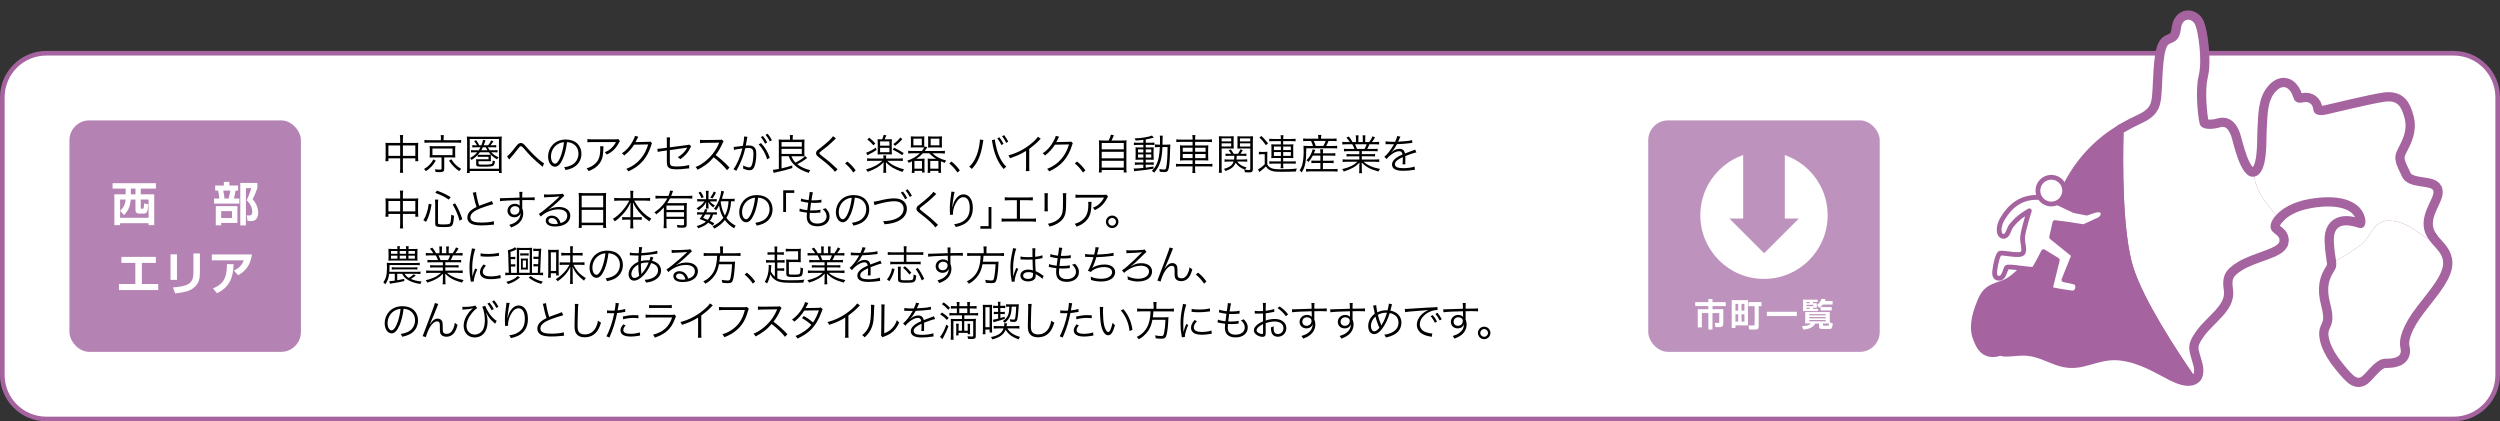 <?xml version="1.0" encoding="UTF-8"?>
<svg id="_レイヤー_2" data-name="レイヤー 2" xmlns="http://www.w3.org/2000/svg" viewBox="0 0 1080 182">
  <rect x="0" y="0" width="1080" height="182" fill="#333333" stroke="none"/>
  <defs>
    <style>
      .cls-1 {
        stroke-width: 8px;
      }

      .cls-1, .cls-2 {
        fill: none;
      }

      .cls-1, .cls-3 {
        stroke: #a563a0;
        stroke-linejoin: round;
      }

      .cls-2, .cls-4, .cls-5, .cls-6, .cls-7, .cls-8 {
        stroke-width: 0px;
      }

      .cls-3 {
        stroke-linecap: round;
        stroke-width: 2.07px;
      }

      .cls-3, .cls-8 {
        fill: #fff;
      }

      .cls-5 {
        fill: #a563a0;
      }

      .cls-6 {
        fill: #bd93be;
      }

      .cls-7 {
        fill: #b483b3;
      }
    </style>
  </defs>
  <g id="W">
    <g>
      <g>
        <rect class="cls-2" width="1080" height="182" rx="20" ry="20"/>
        <g>
          <rect class="cls-8" x="1" y="23" width="1078" height="158" rx="19" ry="19"/>
          <path class="cls-5" d="m1060,24c9.93,0,18,8.07,18,18v120c0,9.93-8.07,18-18,18H20c-9.93,0-18-8.07-18-18V42c0-9.93,8.07-18,18-18h1040m0-2H20C9,22,0,31,0,42v120C0,173,9,182,20,182h1040c11,0,20-9,20-20V42c0-11-9-20-20-20h0Z"/>
        </g>
        <g>
          <rect class="cls-7" x="30" y="52" width="100" height="100" rx="8.57" ry="8.57"/>
          <g>
            <path class="cls-8" d="m67.36,81.49h-6.56v2.46h5.82v13.32h-2.44v-.86h-12.3v.86h-2.48v-13.32h4.88v-2.46h-5.64v-2.34h18.72v2.34Zm-15.48,4.72v7.88h12.3v-7.88h-3.38v3.5c0,.26.12.48.34.48h.44c.44,0,.64-.34.64-2.32l1.84.4c-.2,2.96-.52,4-1.86,4h-1.88c-.92,0-1.8-.16-1.8-1.6v-4.46h-2.04c-.22,3.3-1.44,5.2-2.88,6.72l-1.68-1.84c1.6-1.64,2.14-2.82,2.36-4.88h-2.4Zm4.64-4.72v2.46h2v-2.46h-2Z"/>
            <path class="cls-8" d="m92.96,80.14h3.74v-1.58h2.4v1.58h3.76v2.2h-1.1c-.12.82-.44,2.4-.72,3.42h2.38v2.2h-10.96v-2.2h2.26c-.04-1.18-.26-2.52-.5-3.42h-1.26v-2.2Zm9.6,8.92v7.26h-7v1.02h-2.34v-8.28h9.34Zm-7,2.14v2.98h4.68v-2.98h-4.68Zm.88-8.86c.3,1.48.4,2.1.54,3.42h1.82c.36-1.3.64-3.18.68-3.42h-3.04Zm7.36,15.04v-18.34h7.38v2.16c-.48,1.46-1.04,2.86-2.02,4.9,2.38,2.6,2.38,5.32,2.38,5.88,0,.74-.16,2.16-1.24,3.02-.6.48-1.28.5-1.88.5h-1.48l-.38-2.42h1.16c.84,0,1.24-.38,1.24-1.64,0-2.14-1.06-3.64-2.36-4.92.62-1.32,1.56-3.74,1.94-5.24h-2.3v16.1h-2.44Z"/>
            <path class="cls-8" d="m67.33,110.97v2.6h-6.04v9.12h7.06v2.62h-16.96v-2.62h7.08v-9.12h-6.02v-2.6h14.88Z"/>
            <path class="cls-8" d="m76.45,120.91h-2.78v-11.04h2.78v11.04Zm9.9-3.5c0,2.58-.14,5.1-2.98,7.16-1.58,1.14-3.4,1.7-7.7,2.18l-.96-2.6c1.48-.1,4.84-.3,6.76-1.52,2.08-1.3,2.08-3.54,2.08-5.34v-7.78h2.8v7.9Z"/>
            <path class="cls-8" d="m108.83,109.94c-.68,4.8-2.9,7.26-5.96,8.96l-1.84-2.04c1.46-.68,3.28-1.72,4.28-4.4h-13.8v-2.52h17.32Zm-16.84,14.62c3.78-1.48,6.08-3.62,6.06-10.46l2.86.04c-.16,5.68-1.62,9.92-7.2,12.52l-1.72-2.1Z"/>
          </g>
        </g>
        <g>
          <path class="cls-4" d="m172.87,60.21c0-.88-.04-1.31-.13-1.87h1.44c-.09.56-.13,1.06-.13,1.84v1.58h5.28c.61,0,.95-.02,1.37-.07-.07.47-.09.85-.09,1.42v4.92c0,.59.04,1.06.11,1.6h-1.3v-1.22h-5.37v4.2c0,1.03.02,1.48.13,2.05h-1.44c.09-.61.13-1.08.13-2.05v-4.2h-5.08v1.22h-1.3c.07-.52.11-1.03.11-1.6v-4.92c0-.56-.04-.95-.09-1.42.43.05.77.07,1.35.07h5.01v-1.55Zm-5.08,2.63v4.48h5.08v-4.48h-5.08Zm11.63,4.48v-4.48h-5.37v4.48h5.37Z"/>
          <path class="cls-4" d="m188.26,69.43c-1.31,2.11-2.34,3.19-4.25,4.52-.34-.49-.47-.63-.83-.94,1.08-.65,1.62-1.06,2.32-1.78.76-.76,1.15-1.31,1.75-2.41l1.01.61Zm2.23-9.53c0-.58-.04-1.04-.13-1.51h1.42c-.09.36-.13.83-.13,1.51v.67h5.56c.9,0,1.48-.04,2-.13v1.28c-.47-.09-.95-.11-1.96-.11h-11.96c-.97,0-1.44.02-1.93.11v-1.28c.54.09,1.1.13,2,.13h5.11v-.67Zm-3.28,8.1c-.72,0-1.08.02-1.6.07.05-.47.07-.81.07-1.46v-2.03c0-.7-.02-.95-.07-1.49.5.05.85.07,1.6.07h7.83c.86,0,1.24-.02,1.66-.07-.05.43-.07.79-.07,1.49v2.03c0,.63.02.99.05,1.44-.47-.04-.95-.05-1.64-.05h-3.13v5.01c0,1.03-.47,1.35-1.98,1.35-.4,0-1.15-.04-1.76-.07-.05-.49-.11-.7-.31-1.19.74.13,1.35.18,1.94.18.79,0,.94-.07.94-.43v-4.84h-3.53Zm-.4-.99h8.68v-2.83h-8.68v2.83Zm8.17,1.78c.67,1.08,1.03,1.55,1.76,2.27.76.76,1.3,1.17,2.5,1.89-.36.32-.59.59-.83.99-1.06-.74-1.51-1.1-2.27-1.87-.86-.88-1.31-1.44-2.16-2.65l.99-.63Z"/>
          <path class="cls-4" d="m215.55,74.74v-.86h-12.62v.86h-1.24c.09-.54.11-1.04.11-2.18v-11.36c0-.9-.04-1.51-.11-2.21.65.07,1.19.09,2.12.09h10.84c.92,0,1.49-.02,2.14-.09-.07.68-.11,1.28-.11,2.21v11.4c0,1.08.04,1.66.11,2.14h-1.24Zm-12.62-1.84h12.62v-12.86h-12.62v12.86Zm5.04-10.14c.36-.88.63-1.82.68-2.36l1.12.22q-.09.22-.31.86-.31.86-.47,1.28h1.89c.58-.68.94-1.28,1.31-2.11l.99.38c-.49.74-.86,1.22-1.3,1.73h.88c.67,0,1.28-.04,1.62-.07v.99c-.4-.05-.76-.07-1.37-.07h-2.25c.23.5.43.83.76,1.3h1.84c.76,0,1.22-.02,1.58-.07v1.01c-.38-.05-.68-.07-1.22-.07h-1.48c.88.94,1.76,1.55,3.15,2.18-.34.36-.5.58-.67.9-1.13-.67-1.89-1.24-2.63-1.98-.04.22-.04.31-.04.72v1.21c0,.25.02.49.04.86-.31-.04-.49-.04-1.1-.04h-4.27v.92c0,.52.14.56,2.14.56,2.45,0,3.4-.11,3.67-.41.2-.22.31-.65.36-1.39.34.2.63.31.99.38-.18.95-.31,1.35-.54,1.67-.38.5-1.3.65-4.32.65s-3.31-.11-3.31-1.15v-1.26c0-.41,0-.56-.04-.83.29.04.52.04,1.06.04h4.32v-1.08h-3.51c-.59,0-.86.02-1.17.05v-.86c-.83.88-1.49,1.42-2.68,2.2-.14-.31-.34-.56-.65-.86,1.37-.74,2.21-1.4,3.15-2.47h-1.48c-.54,0-.88.02-1.24.07v-1.01c.36.05.68.07,1.3.07h2.07c.27-.43.45-.74.72-1.3h-2.14c-.67,0-.92.02-1.39.07v-.99c.31.05.67.07,1.3.07h.72c-.27-.56-.63-1.08-1.21-1.8l.85-.43c.61.86.97,1.46,1.33,2.23h.92Zm-.65,3.01c-.29.41-.47.63-.85,1.06.23.02.47.04.99.04h3.55c.4,0,.54,0,1.06-.04-.36-.38-.61-.67-.92-1.06h-3.83Zm1.3-2.16c-.23.49-.43.86-.7,1.3h2.63c-.31-.5-.49-.81-.72-1.3h-1.21Z"/>
          <path class="cls-4" d="m219.06,67.54c.68-.45,2.11-2.02,3.62-4.02.52-.68.67-.86.9-1.08.5-.45.97-.68,1.44-.68.5,0,.99.25,1.55.81.18.16.49.5,1.31,1.46,1.66,1.91,4.12,4.32,5.71,5.55.68.54,1.04.77,1.44.94l-.61,1.55c-.16-.16-.2-.2-.43-.38-1.12-.88-3.17-2.72-4.38-3.91-1.06-1.08-1.75-1.82-3.49-3.85-.49-.56-.77-.77-1.08-.77-.4,0-.56.14-1.42,1.3-1.06,1.42-2,2.56-3.15,3.84-.32.36-.36.4-.52.59l-.88-1.33Z"/>
          <path class="cls-4" d="m243.16,68.56c-1.04,2.38-2.11,3.46-3.4,3.46-1.71,0-2.99-1.87-2.99-4.39,0-1.84.68-3.62,1.89-4.97,1.44-1.58,3.4-2.39,5.82-2.39,2.02,0,3.78.63,4.95,1.78,1.13,1.1,1.75,2.67,1.75,4.39,0,2.79-1.51,5.1-4.12,6.21-.81.34-1.49.56-2.74.83-.18-.59-.29-.77-.63-1.21,1.31-.22,2.16-.45,3.01-.85,1.98-.9,3.19-2.83,3.19-5.04,0-2.05-1.04-3.71-2.86-4.52-.67-.29-1.19-.41-2.09-.45-.27,2.5-.95,5.26-1.76,7.15Zm-2.21-6.28c-1.82,1.1-2.93,3.13-2.93,5.37,0,1.73.76,3.06,1.73,3.06.76,0,1.48-.85,2.25-2.61.74-1.69,1.4-4.36,1.64-6.66-1.08.09-1.85.34-2.68.85Z"/>
          <path class="cls-4" d="m260.7,63.2q-.05.32-.07,1.26c-.05,3.01-.56,4.79-1.78,6.34-1.1,1.39-2.43,2.29-4.61,3.12-.27-.58-.4-.76-.83-1.21,1.46-.43,2.36-.88,3.29-1.66,1.91-1.53,2.61-3.37,2.61-6.88,0-.5-.02-.63-.07-.97h1.46Zm7.11-2.27c-.18.23-.22.29-.43.72-1.24,2.41-2.92,4.05-5.26,5.13-.27-.45-.41-.61-.88-1.03,1.26-.49,2-.92,2.84-1.71.83-.77,1.5-1.66,2.02-2.68h-10.23c-.99,0-1.46.02-2.12.09v-1.39c.61.09,1.12.13,2.14.13h9.67q1.21,0,1.53-.13l.72.86Z"/>
          <path class="cls-4" d="m275.76,59.06q-.16.23-.4.74c-.47.97-.63,1.28-.83,1.6q.23-.05,5.44-.14c.63,0,.68-.02.94-.13l.77.76c-.16.22-.16.23-.36.88-.76,2.54-2.07,4.99-3.6,6.77-1.66,1.89-3.64,3.31-6.27,4.5-.29-.52-.43-.7-.9-1.06,2.72-1.12,4.63-2.49,6.36-4.56,1.39-1.67,2.47-3.78,3.1-6.03l-6.07.11c-1.1,1.76-2.54,3.35-4.3,4.68-.31-.45-.49-.61-1.01-.94,1.91-1.24,3.28-2.74,4.52-4.93.68-1.19,1.04-2,1.13-2.63l1.48.38Z"/>
          <path class="cls-4" d="m288.07,61.02c0-.94,0-1.06-.07-1.66h1.46c-.07.5-.09.86-.09,1.66v2.63l7.31-.97c.68-.07.72-.09,1.03-.25l.88.74c-.13.2-.14.23-.29.5-.49,1.03-.9,1.69-1.37,2.3-.76.97-1.75,1.89-3.06,2.81-.41-.47-.58-.59-1.08-.86,1.96-1.17,3.29-2.54,4.09-4.18-.16.04-.23.05-.41.09-.07.02-.11.02-.22.04-2.52.34-4.83.67-6.88.96v4.25c0,1.67.07,2.05.45,2.38.38.32,1.13.45,2.61.45,1.89,0,3.85-.23,5.24-.63l.09,1.46c-.49.02-.59.04-1.08.09-1.82.23-3.04.32-4.27.32-2.05,0-3.1-.25-3.67-.85-.54-.58-.67-1.13-.67-2.97v-4.34l-2.18.31q-1.19.16-1.76.31l-.16-1.35h.27c.31,0,.94-.05,1.55-.13l2.29-.31v-2.79Z"/>
          <path class="cls-4" d="m314.09,73.52c-1.42-1.82-3.46-3.78-5.76-5.56-1.26,1.44-2.14,2.27-3.44,3.22-1.24.9-2.2,1.49-3.53,2.16-.29-.54-.43-.74-.88-1.19,1.39-.56,2.27-1.04,3.66-2.07,2.88-2.12,5.11-4.97,6.43-8.12.04-.11.05-.13.09-.22.04-.05.04-.07.05-.13-.16.02-.22.02-.43.02l-6.01.09c-.81.02-1.33.05-1.85.14l-.04-1.46c.49.07.81.09,1.42.09h.47l6.43-.07c.63-.02.85-.04,1.15-.14l.76.77c-.18.22-.31.43-.5.88-1.01,2.23-1.85,3.65-2.97,5.04,2.36,1.8,3.94,3.22,6,5.4l-1.03,1.13Z"/>
          <path class="cls-4" d="m316.94,63.47c.65-.02,1.33-.09,3.98-.47.31-1.35.54-3.06.54-3.82v-.23l1.44.16c-.11.34-.2.76-.34,1.73-.07.45-.23,1.28-.38,2.05.41-.04.65-.05,1.06-.05,1.28,0,2.04.22,2.59.76.63.59.88,1.42.88,2.9,0,2.75-.47,5.15-1.21,6.19-.43.61-.92.85-1.76.85-.77,0-1.53-.2-2.72-.7.04-.27.04-.4.04-.65,0-.27,0-.38-.05-.7,1.03.52,2.04.83,2.68.83.45,0,.79-.29,1.03-.86.49-1.15.76-2.99.76-5.01,0-1.91-.54-2.52-2.21-2.52-.4,0-.63.02-1.3.09-.76,3.37-2.02,6.5-3.89,9.79l-1.22-.72c1.49-1.96,3.04-5.56,3.85-8.97-2.3.32-2.81.41-3.62.65l-.14-1.3Zm11.83-1.66c1.78,1.91,3.01,4,3.76,6.37l-1.15.65c-.59-2.29-2.05-4.86-3.67-6.46l1.06-.56Zm.81-3.06c.81.97,1.31,1.73,1.85,2.79l-.9.54c-.45-.95-1.31-2.29-1.86-2.86l.9-.47Zm2.04-.97c.81.99,1.26,1.66,1.85,2.79l-.9.52c-.38-.85-1.13-2.02-1.84-2.83l.88-.49Z"/>
          <path class="cls-4" d="m337.63,67.5v5.24c1.85-.43,3.06-.76,4.63-1.26l.02,1.12c-2.34.76-4.07,1.21-7.04,1.84-.49.09-.76.16-1.01.23l-.36-1.31c.72-.04,1.28-.13,2.59-.38v-11.07c0-.65-.02-1.22-.07-1.64.38.05.92.07,1.57.07h3.33v-.7c0-.45-.04-.9-.13-1.3h1.42c-.09.38-.13.81-.13,1.31v.68h3.53c.67,0,1.21-.02,1.58-.07-.04.4-.07.99-.07,1.66v4.02c0,.74.02,1.19.05,1.6-.45-.02-1.13-.04-1.53-.04h-4.09c.5,1.28.88,1.85,1.75,2.74,2.11-1.1,3.33-1.93,4.14-2.83l.9.86c-.2.14-.22.14-.67.47-.97.76-2.2,1.48-3.62,2.18,1.49,1.21,3.38,2.07,5.62,2.59-.29.4-.41.61-.65,1.19-2.84-.94-4.74-1.98-6.27-3.48-1.15-1.13-1.8-2.12-2.38-3.73h-3.13Zm0-4.18h8.75v-1.96h-8.75v1.96Zm0,3.17h8.75v-2.18h-8.75v2.18Z"/>
          <path class="cls-4" d="m361.12,59.78c-.2.16-.34.29-2.21,2.09-.9.85-1.87,1.66-4.14,3.4-.67.5-.79.65-.79.9,0,.32.14.45,1.6,1.58,2.61,2,3.11,2.41,5.76,4.92.27.27.31.29.5.45l-1.13,1.12c-.43-.61-1.13-1.37-2.32-2.47-1.21-1.12-1.93-1.71-4.56-3.76-1.01-.79-1.3-1.19-1.3-1.8,0-.43.18-.85.52-1.21q.22-.22,1.53-1.22c2.39-1.84,4.65-3.94,5.28-4.93l1.26.94Z"/>
          <path class="cls-4" d="m366.03,69.77c1.48,1.19,2.39,2.16,3.62,3.82l-1.01.95c-1.15-1.67-2.2-2.81-3.55-3.93l.94-.85Z"/>
          <path class="cls-4" d="m383.3,69.45c.92.92,2,1.66,3.28,2.29,1.15.56,2.65,1.1,4.02,1.44-.31.32-.56.68-.76,1.1-3.39-1.15-5.28-2.27-7.15-4.23q.02.23.04.74c.02.22.04.76.04.99v.97c0,.86.04,1.35.11,1.89h-1.33c.07-.52.11-1.08.11-1.89v-.97c0-.29.04-1.28.07-1.71-1.73,1.84-3.4,2.86-6.86,4.18-.23-.45-.4-.65-.79-1.04,3.19-.92,5.51-2.16,7.06-3.75h-4.52c-.97,0-1.53.04-2.02.11v-1.19c.49.07,1.03.11,2,.11h5.06v-.13c0-.54-.04-.86-.09-1.22h1.3c-.07.34-.09.67-.09,1.21v.14h5.19c1.03,0,1.55-.04,2.03-.11v1.19c-.5-.07-1.04-.11-2.03-.11h-4.65Zm-4.65-4.66c-1.22.83-1.85,1.19-3.33,1.94-.32.16-.41.22-.63.34l-.49-1.12c1.21-.38,2.56-1.08,4.18-2.18l.27,1.01Zm-3.17-5.31c1.19.95,1.51,1.26,2.67,2.48l-.81.83c-1.13-1.3-1.62-1.75-2.65-2.52l.79-.79Zm5.62.7c.31-.68.47-1.17.65-1.93l1.17.22c-.27.68-.42,1.01-.74,1.71h1.8c.58,0,.85-.02,1.31-.05-.05.42-.05.59-.05,1.39v3.82c0,.76,0,1.01.05,1.39-.36-.04-.81-.05-1.26-.05h-3.55c-.5,0-.97.02-1.35.05.04-.41.05-.67.05-1.39v-3.83c0-.76,0-.92-.05-1.37.43.04.74.05,1.37.05h.59Zm-.9,2.75h4.03v-1.84h-4.03v1.84Zm0,2.81h4.03v-1.89h-4.03v1.89Zm6.05-1.94c1.75.86,2.77,1.44,4.16,2.32l-.67.9c-1.4-.99-2.5-1.64-4.09-2.39l.59-.83Zm3.55-3.67c-1.12,1.26-1.95,2.02-3.13,2.88l-.74-.77c1.37-.99,2.11-1.69,3.01-2.86l.86.76Z"/>
          <path class="cls-4" d="m398.25,65.23c.52-.63.77-1.03.99-1.51-.38-.04-.68-.04-1.46-.04h-2.81c-.56,0-1.03.02-1.51.07.05-.47.07-.9.07-1.4v-1.96c0-.56-.02-1.01-.07-1.48.47.05.88.07,1.53.07h2.79c.67,0,1.12-.02,1.53-.07-.04.41-.05.86-.05,1.46v2.09c0,.65,0,.85.02,1.17.05-.16.07-.22.11-.36l1.21.32c-.45.7-.63.99-1.12,1.64h6.93c.76,0,1.3-.04,1.78-.11v1.21c-.56-.07-1.08-.11-1.78-.11h-3.62c1.66,1.53,3.4,2.45,5.96,3.13-.34.43-.36.47-.63,1.01-.76-.29-1.04-.41-1.64-.68v3.42c0,.59.04,1.21.11,1.58h-1.19v-.86h-3.53v.86h-1.15c.05-.41.09-.83.09-1.35v-3.35c0-.59-.02-.95-.07-1.46.43.05.86.07,1.49.07h2.16c-1.12-.65-2.05-1.41-2.93-2.38h-2.77c-.85.94-1.73,1.67-2.83,2.38h2.09c.61,0,1.03-.02,1.48-.07-.05.41-.07.85-.07,1.46v3.19c0,.54.02.97.09,1.37h-1.13v-.72h-3.26v.88h-1.19c.07-.47.11-1.01.11-1.6v-3.42c-.56.27-.76.38-1.46.68-.05-.27-.23-.56-.59-.97,2.32-.74,3.83-1.64,5.44-3.17h-3.26c-.74,0-1.3.04-1.78.11v-1.21c.5.07.99.11,1.78.11h4.16Zm-3.66-2.45h3.62v-2.88h-3.62v2.88Zm.45,10.08h3.26v-3.35h-3.26v3.35Zm11.85-10.51c0,.58.02.97.07,1.4-.5-.05-.97-.07-1.55-.07h-2.95c-.63,0-1.12.02-1.55.07.05-.47.07-.79.07-1.3v-2.11c0-.54-.02-1.01-.07-1.44.41.05.86.07,1.53.07h2.95c.67,0,1.08-.02,1.57-.07-.05.43-.07.85-.07,1.48v1.96Zm-5.02,10.51h3.53v-3.35h-3.53v3.35Zm.18-10.08h3.76v-2.88h-3.76v2.88Z"/>
          <path class="cls-4" d="m411.03,69.77c1.48,1.19,2.39,2.16,3.62,3.82l-1.01.95c-1.15-1.67-2.2-2.81-3.55-3.93l.94-.85Z"/>
          <path class="cls-4" d="m424.82,60.53c-.07.2-.09.31-.23,1.22-.76,5.13-2.21,8.59-4.75,11.24-.45-.49-.65-.65-1.15-.94,1.12-1.04,1.85-2.05,2.61-3.57.88-1.78,1.51-3.89,1.85-6.25.11-.72.18-1.37.18-1.69,0-.05,0-.16-.02-.29l1.51.27Zm4.99-.27c0,.77.4,2.84.83,4.32.86,3.17,2.34,5.83,4.09,7.44-.49.31-.7.5-1.12,1.01-2.39-2.54-4.2-6.7-4.9-11.31-.09-.63-.16-.95-.23-1.19l1.33-.27Zm1.91-.95c.79.99,1.3,1.76,1.8,2.83l-.92.52c-.41-.95-1.28-2.34-1.78-2.9l.9-.45Zm2.05-.94c.79.99,1.24,1.71,1.8,2.84l-.9.49c-.38-.86-1.1-2.02-1.78-2.86l.88-.47Z"/>
          <path class="cls-4" d="m449.63,59.94c-.32.23-.34.27-.79.76-1.13,1.19-2.67,2.5-4.21,3.62v7.67c0,1.03.02,1.42.09,1.91h-1.57c.09-.47.11-.88.11-1.87v-6.84c-2.34,1.44-3.66,2.04-6.95,3.15-.25-.58-.34-.76-.7-1.21,3.38-.88,6.5-2.43,9.34-4.66,1.67-1.3,2.93-2.56,3.44-3.4l1.24.88Z"/>
          <path class="cls-4" d="m457.55,59.06q-.16.23-.4.74c-.47.97-.63,1.28-.83,1.6q.23-.05,5.44-.14c.63,0,.68-.02.94-.13l.77.76c-.16.22-.16.23-.36.88-.76,2.54-2.07,4.99-3.6,6.77-1.66,1.89-3.64,3.31-6.27,4.5-.29-.52-.43-.7-.9-1.06,2.72-1.12,4.63-2.49,6.36-4.56,1.39-1.67,2.47-3.78,3.1-6.03l-6.07.11c-1.1,1.76-2.54,3.35-4.3,4.68-.31-.45-.49-.61-1.01-.94,1.91-1.24,3.28-2.74,4.52-4.93.68-1.19,1.04-2,1.13-2.63l1.48.38Z"/>
          <path class="cls-4" d="m465.27,69.77c1.48,1.19,2.39,2.16,3.62,3.82l-1.01.95c-1.15-1.67-2.2-2.81-3.55-3.93l.94-.85Z"/>
          <path class="cls-4" d="m478.93,60.7c.49-.9.74-1.57.97-2.52l1.3.23c-.38.97-.67,1.62-1.03,2.29h4.34c1.01,0,1.55-.02,2.18-.09-.07.59-.09,1.12-.09,2.23v9.58c0,1.1.02,1.58.11,2.09h-1.26v-1.06h-9.51v1.06h-1.24c.07-.52.11-1.08.11-2.11v-9.56c0-1.06-.02-1.6-.09-2.23.61.07,1.15.09,2.12.09h2.09Zm-2.99,3.82h9.53v-2.75h-9.53v2.75Zm0,3.89h9.53v-2.84h-9.53v2.84Zm0,3.98h9.53v-2.93h-9.53v2.93Z"/>
          <path class="cls-4" d="m493.92,60.39c-1.3.18-1.96.23-3.33.34-.07-.32-.14-.49-.45-.95,2.9-.05,6.28-.63,7.51-1.24l.79.92q-.25.05-.9.22c-.68.2-1.53.38-2.58.56v1.42h2.16c.79,0,1.24-.02,1.58-.09v1.08c-.32-.05-.58-.07-1.44-.07h-2.3v1.12h1.87c.7,0,1.15-.02,1.58-.05-.05.34-.07.65-.07,1.58v2.09c0,.9.02,1.33.07,1.71-.43-.04-.9-.05-1.66-.05h-1.8v1.21h1.82c.94,0,1.24-.02,1.64-.07v1.08c-.38-.05-.63-.07-1.48-.07h-1.98v1.3c1.15-.14,1.76-.23,3.35-.5v.95c-2.52.43-4.32.67-7.38.97-.47.05-.61.07-.95.14l-.23-1.24c.29.02.59.04.76.04.56,0,1.58-.07,3.42-.25v-1.4h-2c-.56,0-1.15.04-1.64.09v-1.12c.43.07.88.09,1.66.09h1.98v-1.21h-1.71c-.76,0-1.24.02-1.67.05.04-.4.05-.79.05-1.69v-2.11c0-.9,0-1.08-.05-1.58.47.04.95.05,1.71.05h1.67v-1.12h-2.45c-.76,0-1.15.02-1.62.09v-1.12c.49.07.92.11,1.64.11h2.43v-1.26Zm-2.3,4.16v1.31h2.3v-1.31h-2.3Zm0,2.14v1.4h2.3v-1.4h-2.3Zm3.35-.83h2.38v-1.31h-2.38v1.31Zm0,2.23h2.38v-1.4h-2.38v1.4Zm9.02-5.6c.72,0,1.12-.02,1.6-.07-.04.4-.05.76-.09,1.89-.13,5.44-.36,7.98-.85,9.15-.25.65-.74.88-1.73.88-.49,0-1.13-.05-1.91-.14-.02-.4-.07-.79-.2-1.21.92.18,1.44.25,1.94.25.67,0,.86-.13.99-.67.4-1.55.65-4.99.65-9.04h-2.21c-.13,2.61-.34,4.3-.74,5.78-.56,2.09-1.31,3.49-2.83,5.29-.22-.25-.63-.56-1.03-.77,1.03-1.04,1.53-1.73,2.09-2.92.83-1.76,1.22-3.89,1.39-7.38h-.47c-.74,0-1.17.02-1.67.09v-1.22c.47.07.83.09,1.6.09h.59c.02-.61.02-1.13.02-1.8,0-1.28-.02-1.58-.11-2.07h1.33c-.09.34-.11.72-.11,1.37-.02,1.28-.02,1.89-.04,2.5h1.76Z"/>
          <path class="cls-4" d="m515.2,60.07c0-.74-.04-1.21-.13-1.73h1.35c-.09.54-.13,1.01-.13,1.73v.23h5.4c.92,0,1.4-.04,1.87-.13v1.24c-.58-.07-1.13-.11-1.85-.11h-5.42v1.55h3.67c1.08,0,1.57-.02,2.03-.11-.05.58-.07.88-.07,1.89v2.83c0,1.03.02,1.33.07,1.91-.45-.07-.99-.11-2.05-.11h-3.66v1.6h5.6c.92,0,1.42-.04,1.87-.13v1.26c-.56-.07-1.12-.11-1.87-.11h-5.6v.86c0,.99.02,1.4.13,1.98h-1.35c.11-.63.13-1.04.13-1.98v-.86h-5.33c-.76,0-1.35.04-1.84.11v-1.26c.47.09.97.13,1.84.13h5.33v-1.6h-3.35c-1.08,0-1.64.04-2.09.11.05-.56.07-.88.07-1.91v-2.77c0-1.04-.02-1.37-.07-1.95.45.09.96.11,2,.11h3.44v-1.55h-5.2c-.72,0-1.3.04-1.82.11v-1.24c.5.09,1.03.13,1.84.13h5.19v-.23Zm-4.25,3.76v1.73h4.25v-1.73h-4.25Zm0,2.7v1.76h4.25v-1.76h-4.25Zm9.87-.97v-1.73h-4.52v1.73h4.52Zm0,2.74v-1.76h-4.52v1.76h4.52Z"/>
          <path class="cls-4" d="m527.74,72.62c0,1.03.04,1.57.11,2.02h-1.33c.07-.49.11-1.04.11-2.02v-11.79c0-.88-.02-1.4-.07-1.98.5.05.97.07,1.87.07h2.7c.9,0,1.33-.02,1.84-.07-.04.5-.05,1.04-.05,1.71v1.96c0,.7.02,1.21.05,1.66-.5-.04-1.06-.05-1.82-.05h-3.4v8.5Zm0-11.54h4.14v-1.31h-4.14v1.31Zm0,2.2h4.14v-1.37h-4.14v1.37Zm6.72,6.52c.86,1.22,2.12,2.02,4,2.52-.25.36-.38.59-.54,1.01.65.09,1.1.13,1.57.13s.63-.11.63-.52v-8.8h-3.73c-.77,0-1.35.02-1.84.05.04-.47.05-1.01.05-1.66v-1.96c0-.63-.02-1.17-.05-1.71.5.05.94.07,1.84.07h3.04c.92,0,1.39-.02,1.89-.07-.07.68-.09,1.19-.09,1.98v12.15c0,1.22-.31,1.49-1.75,1.49-.5,0-1.1-.04-1.69-.07-.05-.52-.11-.74-.27-1.13.2.04.22.04.4.05-1.89-.67-3.19-1.62-4.14-3.01-.68,1.73-1.8,2.65-4.39,3.58-.18-.4-.36-.65-.67-.94,1.53-.43,2.47-.88,3.19-1.53.47-.43.77-.92,1.01-1.64h-2.27c-.74,0-1.15.02-1.64.09v-1.06c.41.07.85.09,1.6.09h2.52c.07-.54.09-.76.11-1.6h-2.29c-.67,0-1.13.02-1.53.07v-1.03c.41.07.79.09,1.53.09h.92c-.34-.58-.56-.88-1.1-1.51l.92-.38c.56.72.9,1.24,1.26,1.89h1.84c.52-.74.74-1.13,1.08-1.91l1.01.31c-.34.63-.61,1.04-1.01,1.6h1.03c.72,0,1.1-.02,1.53-.09v1.03c-.4-.05-.88-.07-1.53-.07h-2.61c-.04.79-.05,1.08-.14,1.6h3.06c.77,0,1.13-.02,1.6-.09v1.06c-.45-.07-.86-.09-1.62-.09h-2.72Zm1.19-8.71h4.47v-1.31h-4.47v1.31Zm0,2.2h4.47v-1.37h-4.47v1.37Z"/>
          <path class="cls-4" d="m543.82,65.54c.45.07.72.09,1.4.09h.94c.54,0,.92-.02,1.39-.09-.07.54-.09,1.01-.09,1.91v3.53c.27.58.49.86.88,1.15,1.04.77,2.12.99,4.68.99,3.44,0,5.54-.09,7.24-.34-.27.65-.31.7-.41,1.31-1.6.07-4.14.13-6.27.13-2.99,0-4.07-.18-5.22-.85-.59-.34-1.03-.77-1.49-1.48-.81.81-1.26,1.19-2.12,1.85-.29.22-.43.34-.7.59l-.59-1.19c.79-.36,1.89-1.17,2.9-2.16v-4.36h-1.19c-.61,0-.88.02-1.33.09v-1.19Zm1.08-6.81c1.17,1.08,1.75,1.73,2.9,3.17l-.92.83c-1.04-1.49-1.58-2.14-2.81-3.28l.83-.72Zm5.11,2.25c-.85,0-1.33.02-1.69.09v-1.12c.41.05.97.09,1.87.09h3.15c0-.61-.04-1.1-.13-1.62h1.26c-.09.52-.13.99-.13,1.62h3.49c.88,0,1.46-.04,1.87-.09v1.12c-.41-.07-.92-.09-1.8-.09h-3.57v1.42h3.01c.59,0,.94-.02,1.4-.07-.05.41-.07.72-.07,1.22v3.6c0,.49.02.77.07,1.17-.43-.05-.86-.07-1.4-.07h-3.01v1.48h3.64c.88,0,1.41-.02,1.78-.09v1.12c-.4-.07-.95-.09-1.8-.09h-3.62v.34c0,.58.04,1.12.13,1.64h-1.26c.09-.52.13-1.06.13-1.64v-.34h-3.17c-.76,0-1.42.04-1.8.09v-1.12c.4.07.9.09,1.8.09h3.17v-1.48h-2.72c-.54,0-.96.02-1.42.07.05-.41.07-.7.07-1.17v-3.64c0-.47-.02-.76-.07-1.19.41.05.83.07,1.4.07h2.74v-1.42h-3.33Zm.31,2.32v1.53h3.03v-1.53h-3.03Zm0,2.39v1.66h3.03v-1.66h-3.03Zm4.03-.86h3.29v-1.53h-3.29v1.53Zm0,2.52h3.29v-1.66h-3.29v1.66Z"/>
          <path class="cls-4" d="m569.52,59.51c0-.42-.04-.79-.11-1.22h1.39c-.07.4-.11.79-.11,1.22v.4h4.81c.92,0,1.46-.04,1.91-.11v1.17c-.58-.05-1.06-.07-1.87-.07h-1.6c-.38.86-.68,1.5-1.06,2.16h2.68c1.04,0,1.58-.02,2.09-.11v1.19c-.52-.07-1.06-.09-2.09-.09h-11.24c-.02,5.8-.5,8.26-2.02,10.46-.32-.45-.45-.59-.88-.92.63-.9.97-1.67,1.22-2.7.34-1.31.54-3.42.54-5.58,0-.95-.02-1.84-.07-2.36.67.09,1.17.11,2.07.11h2.03c-.23-.79-.49-1.4-.86-2.16h-1.62c-.77,0-1.22.02-1.76.07v-1.17c.41.07.94.11,1.8.11h4.75v-.4Zm-2.39,7.72c-.52,1.03-1.03,1.76-1.85,2.75-.32-.36-.5-.5-.88-.74.97-.99,1.46-1.67,2-2.86.34-.72.52-1.22.65-1.87l1.17.27c-.13.27-.32.76-.63,1.46h2.81v-.36c0-.65-.02-.97-.09-1.39h1.28c-.07.43-.09.74-.09,1.39v.36h3.58c.9,0,1.37-.04,1.78-.11v1.17c-.49-.05-1.03-.07-1.78-.07h-3.58v2.2h2.99c.81,0,1.21-.02,1.64-.09v1.13c-.52-.05-.92-.07-1.64-.07h-2.99v2.63h4.65c.79,0,1.28-.02,1.67-.09v1.21c-.5-.07-1.03-.11-1.69-.11h-10.26c-.63,0-1.13.04-1.66.11v-1.21c.43.07.9.09,1.64.09h4.55v-2.63h-2.21c-.68,0-1.19.02-1.67.07v-1.12c.4.05.83.07,1.67.07h2.21v-2.2h-3.26Zm4.57-4.18c.5-.92.7-1.35,1.01-2.16h-5.17c.34.7.56,1.22.86,2.16h3.29Z"/>
          <path class="cls-4" d="m582.52,65.29c-.88,0-1.37.02-1.93.09v-1.12c.5.07.99.09,1.93.09h2.61c-.25-.7-.52-1.31-.95-2.03h-2.27c-.9,0-1.51.04-2.03.09v-1.15c.52.07,1.08.11,2,.11h1.24c-.36-.63-.77-1.17-1.48-1.91l1.03-.49c.81.97,1.12,1.44,1.6,2.4h1.51v-1.39c0-.61-.04-1.12-.11-1.51h1.22c-.05.36-.07.77-.07,1.5v1.4h1.91v-1.4c0-.67-.02-1.15-.07-1.5h1.22c-.07.38-.11.88-.11,1.51v1.39h1.73c.77-1.12,1.06-1.62,1.42-2.49l1.1.47c-.54.92-.7,1.13-1.35,2.02h1.08c.94,0,1.51-.04,2.02-.11v1.15c-.52-.05-1.13-.09-2.04-.09h-2.12c-.43.99-.65,1.46-.97,2.03h2.56c.94,0,1.42-.02,1.94-.09v1.12c-.56-.07-1.04-.09-1.94-.09h-4.9v1.31h3.78c.9,0,1.46-.02,1.94-.09v1.1c-.54-.07-1.04-.09-1.94-.09h-3.78v1.39h5.46c1.03,0,1.57-.04,2.05-.11v1.17c-.63-.07-1.24-.11-2.04-.11h-4.72c1.55,1.46,4.1,2.58,7.15,3.12-.32.4-.49.63-.7,1.12-2.34-.7-3.17-1.01-4.41-1.69-1.08-.59-1.94-1.26-2.86-2.2.05.81.07,1.13.07,1.53v1.21c0,.77.04,1.33.11,1.87h-1.3c.09-.58.11-1.13.11-1.89v-1.19c0-.41.02-.81.07-1.51-1.76,1.84-3.48,2.81-6.77,3.87-.23-.47-.41-.7-.74-1.04,2.97-.67,4.9-1.58,6.68-3.19h-4.41c-.81,0-1.4.04-2.03.11v-1.17c.5.07,1.04.11,2.03.11h5.17v-1.39h-3.57c-.88,0-1.4.02-1.93.09v-1.1c.5.07,1.06.09,1.93.09h3.57v-1.31h-4.7Zm6.95-.94c.4-.67.63-1.17.92-2.03h-5.01c.41.86.56,1.19.85,2.03h3.24Z"/>
          <path class="cls-4" d="m602.7,61.24c.59-1.26.81-1.89.86-2.47l1.44.25q-.16.23-.47.97c-.23.58-.47,1.06-.56,1.22q.22-.02.38-.02c2.88-.14,4.68-.36,5.67-.68l.11,1.22c-.29.02-.4.04-.72.09-1.87.25-3.76.4-5.94.47-.54,1.06-.99,1.78-1.62,2.56-.18.22-.54.63-.61.68-.13.09-.22.16-.23.18,0,.02-.02.02-.02.02v.02s.02.04.04.05q.65-.5.83-.63c.83-.58,1.78-.88,2.72-.88,1.33,0,2.14.67,2.38,2,1.31-.52,2.34-.9,3.13-1.19.88-.31.94-.32,1.22-.52l.58,1.26c-.94.16-2.56.7-4.81,1.58.04.47.04.65.04,1.1,0,.23,0,.63-.02.99-.02.4-.02.65-.02.81,0,.25,0,.4.04.65l-1.22.02c.05-.4.11-1.5.11-2.59,0-.29,0-.32-.02-.54-2.45,1.15-3.38,2-3.38,3.08,0,1.19,1.12,1.71,3.66,1.71,1.78,0,3.78-.29,4.81-.7l.16,1.39c-.27.02-.36.04-.72.09-1.42.23-2.99.36-4.38.36-3.22,0-4.79-.92-4.79-2.77,0-.99.61-1.93,1.84-2.84.61-.45,1.48-.92,2.68-1.44-.14-.99-.58-1.42-1.42-1.42-1.13,0-2.56.67-4.02,1.91-.7.59-1.1,1.01-1.39,1.49l-1.01-1.01c1.24-.96,2.74-2.85,4.03-5.15q.05-.09.16-.27c-.07.02-.25.04-.34.04-.29,0-1.98-.04-2.65-.05h-.29c-.16,0-.2,0-.4.02l.02-1.24c.65.13,2.02.2,3.85.2h.29Z"/>
          <path class="cls-4" d="m172.87,84.21c0-.88-.04-1.31-.13-1.87h1.44c-.09.56-.13,1.06-.13,1.84v1.58h5.28c.61,0,.95-.02,1.37-.07-.07.47-.09.85-.09,1.42v4.92c0,.59.04,1.06.11,1.6h-1.3v-1.22h-5.37v4.2c0,1.03.02,1.48.13,2.05h-1.44c.09-.61.13-1.08.13-2.05v-4.2h-5.08v1.22h-1.3c.07-.52.11-1.03.11-1.6v-4.92c0-.56-.04-.95-.09-1.42.43.05.77.07,1.35.07h5.01v-1.55Zm-5.08,2.63v4.48h5.08v-4.48h-5.08Zm11.63,4.48v-4.48h-5.37v4.48h5.37Z"/>
          <path class="cls-4" d="m182.9,95.14c.72-1.19.99-1.75,1.39-2.99.49-1.46.68-2.34.94-4.16l1.21.32c-.34,1.98-.56,2.9-1.03,4.36-.4,1.28-.65,1.87-1.35,3.17l-1.15-.7Zm6.32,1.15c0,.56.41.67,2.5.67,1.06,0,1.91-.07,2.3-.22.36-.11.54-.4.67-1.04.14-.74.22-1.53.25-2.97.45.23.77.36,1.22.47-.18,2.23-.34,3.22-.68,3.89-.43.85-1.08,1.01-3.87,1.01-3.1,0-3.6-.22-3.6-1.55v-8.62c0-.58-.04-1.01-.13-1.71h1.46c-.09.56-.13,1.03-.13,1.69v8.39Zm4.66-10.05c-1.85-1.26-3.19-1.93-5.83-2.9l.7-.99c2.56.94,3.87,1.55,5.94,2.83l-.81,1.06Zm4.66,9.09c-.49-1.66-.77-2.48-1.33-3.76-.52-1.24-.86-1.87-1.66-3.19l1.06-.56c1.44,2.41,2.11,3.89,3.1,6.84l-1.17.67Z"/>
          <path class="cls-4" d="m205.65,82.95c.07,1.21.74,4.16,1.35,5.96,1.06-.43,1.57-.63,4.36-1.6.63-.23.79-.29,1.15-.47l.54,1.37c-1.26.27-3.83,1.1-5.42,1.75-3.08,1.22-4.41,2.41-4.41,3.91,0,1.64,1.39,2.27,4.92,2.27,2.07,0,4.09-.23,5.15-.61l.14,1.5q-.34,0-1.33.11c-1.85.18-2.72.23-3.98.23-1.78,0-3.13-.16-4-.49-1.48-.54-2.23-1.53-2.23-2.95,0-1.15.54-2.2,1.6-3.06.68-.56,1.24-.9,2.36-1.46-.5-1.48-.85-2.74-1.31-5.04-.16-.76-.2-.85-.31-1.13l1.42-.27Z"/>
          <path class="cls-4" d="m224.41,83.94c0-.47-.02-.67-.07-1.04h1.35c-.07.58-.09.85-.09,2.25v.2c3.4-.02,4.79-.05,5.38-.13v1.28c-.67-.07-1.3-.09-3.44-.09-.27,0-.47,0-1.93.04v3.56c.31.76.43,1.33.43,2.12,0,1.87-.86,3.53-2.41,4.7-.74.54-1.53.96-2.84,1.46-.31-.58-.41-.74-.79-1.13,1.4-.45,2.2-.81,2.92-1.35,1.31-.99,1.94-2.16,2.02-3.8-.16.43-.27.63-.49.88-.54.65-1.31.97-2.27.97-1.73,0-2.95-1.19-2.95-2.84s1.35-2.97,3.19-2.97c.86,0,1.62.29,2.09.81-.02-.25-.02-.32-.02-.99,0-.07-.02-.25-.02-.47v-.94c-3.62.07-7.26.25-8.46.45l-.05-1.31c.32.02.45.02.72.02q.52,0,3.42-.11c1.73-.07,3.13-.11,4.36-.14l-.04-1.42Zm-.77,5.42c-.34-.2-.72-.29-1.21-.29-1.13,0-2,.81-2,1.89s.76,1.78,1.85,1.78c1.24,0,2.11-.86,2.11-2.12,0-.59-.23-.97-.76-1.26Z"/>
          <path class="cls-4" d="m235.01,83.94c.5.09.83.11,1.69.11,1.49,0,3.89-.11,5.51-.23.47-.04.63-.07.86-.2l.76.99c-.25.13-.34.2-.92.76-2.48,2.43-4.66,4.3-5.92,5.11l.04.05c1.37-.74,2.83-1.12,4.41-1.12,3.01,0,4.93,1.48,4.93,3.78,0,2.81-2.61,4.66-6.61,4.66-2.54,0-4-.94-4-2.59,0-1.21,1.12-2.11,2.61-2.11,1.21,0,2.25.52,2.97,1.48.38.5.58.94.83,1.73,1.89-.52,2.88-1.62,2.88-3.15,0-1.73-1.44-2.75-3.87-2.75-2.65,0-5.49,1.15-7.58,3.08l-.81-1.15c.65-.38,1.3-.85,2.52-1.84,1.93-1.53,4.77-4.03,6.01-5.26q.11-.11.25-.25s.04-.04.07-.07l.07-.07-.04-.04q-.05,0-.16.02c-.58.11-2.74.23-5.47.32-.4.02-.58.04-.97.09l-.07-1.35Zm3.39,10.25c-.9,0-1.46.43-1.46,1.12,0,.47.23.81.72,1.1.47.25,1.24.41,2.02.41.45,0,.67-.02,1.31-.13-.4-1.64-1.3-2.5-2.59-2.5Z"/>
          <path class="cls-4" d="m250.07,85.09c0-.72-.02-1.24-.09-1.76.58.07,1.1.09,1.93.09h8.1c.83,0,1.33-.02,1.85-.09-.07.52-.09.97-.09,1.66v11.54c0,.86.04,1.37.11,1.93h-1.31v-1.17h-9.29v1.17h-1.31c.07-.54.11-1.1.11-1.91v-11.45Zm1.21,4.47h9.29v-5.04h-9.29v5.04Zm0,6.63h9.29v-5.53h-9.29v5.53Z"/>
          <path class="cls-4" d="m267.32,86.66c-.7,0-1.31.04-1.98.11v-1.31c.67.09,1.19.13,1.98.13h5.04v-1.53c0-.59-.04-1.03-.13-1.64h1.42c-.09.54-.13,1.06-.13,1.62v1.55h5.31c.9,0,1.5-.04,2.02-.13v1.31c-.76-.07-1.3-.11-2.02-.11h-4.86c2.02,3.64,4.43,6.16,7.42,7.78-.38.41-.58.68-.83,1.17-1.46-.97-2.57-1.91-3.75-3.15-1.49-1.58-2.5-3.12-3.37-5.06.05,1.08.07,1.75.07,2.34v4.09h1.96c.88,0,1.28-.02,1.75-.09v1.26c-.54-.09-.97-.11-1.78-.11h-1.93v1.71c0,.85.04,1.49.13,2.07h-1.42c.09-.63.13-1.26.13-2.09v-1.69h-1.73c-.85,0-1.28.02-1.82.11v-1.26c.47.07.86.09,1.78.09h1.76v-4.09c0-.67.02-1.35.07-2.32-.83,1.96-1.78,3.44-3.4,5.2-1.13,1.24-2.11,2.11-3.42,3.02-.27-.49-.41-.67-.85-1.06,1.55-.94,2.84-2.04,4.21-3.66,1.35-1.55,2.12-2.7,2.93-4.27h-4.59Z"/>
          <path class="cls-4" d="m286.78,89.61c-1.04,1.19-1.84,1.93-3.29,3.02-.22-.4-.36-.56-.79-.92,1.33-.85,2.45-1.82,3.55-3.06.81-.9,1.42-1.78,2.03-2.94h-3.12c-.83,0-1.4.04-2,.11v-1.3c.58.07,1.13.11,2,.11h3.62c.4-.99.56-1.51.67-2.3l1.31.16c-.09.2-.11.25-.36.99-.16.43-.25.7-.45,1.15h7.18c.83,0,1.39-.04,1.96-.11v1.3c-.54-.07-1.21-.11-1.96-.11h-7.69c-.45.88-.68,1.26-1.22,2.04h6.57c.92,0,1.39-.02,1.93-.09-.05.54-.07,1.17-.07,2.11v7.22c0,.56-.16.94-.49,1.15-.27.18-.65.23-1.48.23-.52,0-1.24-.02-2.02-.07-.05-.49-.11-.72-.27-1.15.86.13,1.55.18,2.27.18s.85-.09.85-.54v-2.2h-7.6v1.93c0,.9.02,1.48.09,2.05h-1.33c.07-.63.11-1.28.11-2.05v-6.91Zm8.73-.83h-7.6v1.91h7.6v-1.91Zm-7.6,2.88v1.96h7.6v-1.96h-7.6Z"/>
          <path class="cls-4" d="m308.41,86.05c.63,0,.9-.02,1.21-.07v1.08c-.32-.05-.61-.07-1.22-.07h-1.76c.52.67,1.22,1.22,2.2,1.76-.31.29-.32.31-.7.86-1.06-.79-1.53-1.3-2.16-2.34.05.5.07.72.07,1.04v1.01c0,.27.02.52.07.76h-1.17c.05-.23.07-.49.07-.74v-1.01c0-.34.02-.54.07-1.04-.92,1.57-1.62,2.29-3.38,3.55-.25-.38-.45-.59-.79-.86,1.28-.76,1.94-1.26,2.66-2.05.25-.29.36-.4.72-.94h-1.66c-.67,0-1.04.02-1.42.09v-1.12c.38.07.76.09,1.46.09h2.34v-2.41c0-.47-.02-.79-.09-1.21h1.21c-.07.4-.09.7-.09,1.21v2.41h2.38Zm-.49,11.42c-.83-.61-1.13-.81-1.96-1.24-1.12,1.04-2.21,1.64-4.36,2.4-.16-.4-.31-.65-.58-.99,1.67-.45,2.92-1.06,3.96-1.91-.81-.38-1.3-.58-2.75-1.12.61-.83.83-1.15,1.28-1.94h-1.1c-.59,0-.94.02-1.28.09v-1.13c.32.07.65.09,1.28.09h1.6c.22-.45.32-.7.54-1.42l1.08.25c-.23.59-.31.77-.49,1.17h3.28c.63,0,.94-.02,1.26-.09v1.13c-.36-.07-.68-.09-1.3-.09h-.34c-.41,1.35-.67,1.84-1.37,2.75.77.38,1.04.54,1.87,1.06l-.63.99Zm-5.26-14.67c.61.88.94,1.44,1.35,2.38l-.97.4c-.38-.97-.7-1.55-1.3-2.36l.92-.41Zm2,9.87c-.29.5-.47.77-.92,1.48.97.38,1.31.5,2,.83.63-.77.92-1.3,1.22-2.3h-2.3Zm4.65-9.47c-.61,1.21-.94,1.76-1.57,2.57l-.9-.45c.7-.86,1.1-1.55,1.49-2.57l.97.45Zm8.05,3.82c-.41-.07-.61-.09-1.53-.09-.13,1.8-.25,2.7-.61,3.93-.34,1.22-.76,2.2-1.41,3.24,1.1,1.48,2.29,2.5,4,3.4-.29.36-.43.61-.67,1.12-1.64-.95-2.88-2.05-4-3.56-1.13,1.44-2.57,2.63-4.57,3.71-.22-.43-.43-.7-.74-1.01,2.12-1.03,3.53-2.12,4.66-3.67-.97-1.62-1.48-3.08-1.85-5.29-.43.86-.72,1.33-1.31,2.09-.32-.36-.5-.49-.9-.7.94-1.1,1.58-2.21,2.21-3.89.5-1.31.85-2.74.92-3.87l1.22.27q-.09.25-.32,1.13c-.23.88-.36,1.39-.59,2.09h3.82c.83,0,1.19-.02,1.67-.11v1.22Zm-5.87-.09c-.07.16-.07.2-.16.4.4,2.5.86,4.03,1.82,5.73.67-1.22,1.1-2.52,1.35-4.03.13-.65.16-1.03.22-2.09h-3.22Z"/>
          <path class="cls-4" d="m325.73,92.56c-1.04,2.38-2.11,3.46-3.4,3.46-1.71,0-2.99-1.87-2.99-4.39,0-1.84.68-3.62,1.89-4.97,1.44-1.58,3.4-2.39,5.82-2.39,2.02,0,3.78.63,4.95,1.78,1.13,1.1,1.75,2.67,1.75,4.39,0,2.79-1.51,5.1-4.12,6.21-.81.34-1.49.56-2.74.83-.18-.59-.29-.77-.63-1.21,1.31-.22,2.16-.45,3.01-.85,1.98-.9,3.19-2.83,3.19-5.04,0-2.05-1.04-3.71-2.86-4.52-.67-.29-1.19-.41-2.09-.45-.27,2.5-.95,5.26-1.76,7.15Zm-2.21-6.28c-1.82,1.1-2.94,3.13-2.94,5.37,0,1.73.76,3.06,1.73,3.06.76,0,1.48-.85,2.25-2.61.74-1.69,1.4-4.36,1.64-6.66-1.08.09-1.85.34-2.68.85Z"/>
          <path class="cls-4" d="m338.35,91.59v-9.38h4.77v1.12h-3.55v8.26h-1.22Z"/>
          <path class="cls-4" d="m345.53,90.08c.72.32,1.85.56,3.22.72.09-.88.27-2.29.41-3.24-.85-.11-1.62-.23-2.68-.49-.23-.05-.31-.07-.56-.13l.16-1.19c.77.32,1.98.59,3.24.7.29-1.73.43-2.92.43-3.38v-.14l1.44.16c-.11.34-.16.56-.29,1.21q-.02.16-.18,1.15c-.05.4-.09.58-.18,1.08.5.02.76.02,1.04.02,1.35,0,2.48-.11,3.29-.31l-.05,1.24q-.36.04-1.26.11c-.56.05-1.1.07-1.62.07-.29,0-.59,0-1.58-.04-.29,2.07-.31,2.25-.41,3.26.68.02.94.02,1.19.02,1.3,0,2.61-.11,3.31-.29l-.04,1.21c-.18.02-.23.02-.49.04-.92.11-1.69.14-2.54.14-.45,0-.74,0-1.55-.04q0,.13-.02.36c-.04.43-.07,1.03-.07,1.33,0,.99.27,1.67.83,2.16.58.5,1.44.77,2.54.77,2.41,0,3.98-1.24,3.98-3.15,0-1.13-.56-2.14-1.71-3.13.59-.07.79-.13,1.31-.36,1.28,1.39,1.69,2.27,1.69,3.58,0,2.54-2.12,4.25-5.28,4.25-1.89,0-3.33-.65-4.03-1.8-.36-.59-.56-1.46-.56-2.49,0-.38.02-.74.07-1.19q.02-.27.04-.43c-1.08-.11-1.91-.25-2.72-.45-.29-.09-.34-.09-.56-.11l.16-1.24Z"/>
          <path class="cls-4" d="m367.49,92.56c-1.04,2.38-2.11,3.46-3.4,3.46-1.71,0-2.99-1.87-2.99-4.39,0-1.84.68-3.62,1.89-4.97,1.44-1.58,3.4-2.39,5.82-2.39,2.02,0,3.78.63,4.95,1.78,1.13,1.1,1.75,2.67,1.75,4.39,0,2.79-1.51,5.1-4.12,6.21-.81.34-1.49.56-2.74.83-.18-.59-.29-.77-.63-1.21,1.31-.22,2.16-.45,3.01-.85,1.98-.9,3.19-2.83,3.19-5.04,0-2.05-1.04-3.71-2.86-4.52-.67-.29-1.19-.41-2.09-.45-.27,2.5-.95,5.26-1.76,7.15Zm-2.21-6.28c-1.82,1.1-2.94,3.13-2.94,5.37,0,1.73.76,3.06,1.73,3.06.76,0,1.48-.85,2.25-2.61.74-1.69,1.4-4.36,1.64-6.66-1.08.09-1.85.34-2.68.85Z"/>
          <path class="cls-4" d="m377.44,87.11c.31-.02.41-.04.68-.07.14-.04.43-.09.85-.18.13-.04.86-.2,2.21-.5,2-.45,3.73-.67,5.22-.67,3.29,0,5.38,1.75,5.38,4.5,0,2.25-1.33,4.14-3.75,5.31-1.66.79-3.17,1.15-5.96,1.39-.14-.63-.25-.88-.56-1.35,2.02-.05,3.64-.32,5.01-.83,2.47-.9,3.85-2.52,3.85-4.54s-1.5-3.24-3.94-3.24c-1.87,0-4.23.41-7.35,1.28-.76.22-.99.29-1.3.43l-.36-1.53Zm12.62-4.36c.81.97,1.31,1.73,1.85,2.79l-.92.54c-.43-.95-1.31-2.29-1.84-2.86l.9-.47Zm2.02-.97c.83.99,1.28,1.66,1.87,2.79l-.9.52c-.4-.85-1.15-2.02-1.84-2.83l.86-.49Z"/>
          <path class="cls-4" d="m404.5,83.78c-.2.16-.34.29-2.21,2.09-.9.85-1.87,1.66-4.14,3.4-.67.5-.79.65-.79.9,0,.32.14.45,1.6,1.58,2.61,2,3.11,2.41,5.76,4.92.27.27.31.29.5.45l-1.13,1.12c-.43-.61-1.13-1.37-2.32-2.47-1.21-1.12-1.93-1.71-4.56-3.76-1.01-.79-1.3-1.19-1.3-1.8,0-.43.18-.85.52-1.21q.22-.22,1.53-1.22c2.39-1.84,4.64-3.94,5.28-4.93l1.26.94Z"/>
          <path class="cls-4" d="m412.4,82.91c-.14.38-.25.88-.41,1.85-.29,1.82-.54,3.78-.59,4.7l.07.02q.04-.14.13-.52c.22-.99.58-1.87,1.1-2.68,1.01-1.55,2.2-2.32,3.6-2.32,1.17,0,2.18.56,2.88,1.6.76,1.12,1.08,2.45,1.08,4.38,0,3.26-1.46,5.73-4.16,7.08-.86.43-1.94.79-3.21,1.06-.22-.54-.32-.74-.72-1.22,1.67-.25,2.61-.54,3.66-1.13,2.11-1.21,3.1-3.1,3.1-5.98s-1.01-4.57-2.74-4.57c-1.37,0-2.52,1.03-3.55,3.13-.63,1.31-.97,2.7-.97,4.01,0,.07,0,.16.02.43l-1.3.05v-.2l-.02-.32-.04-1.87v-.41c0-1.76.16-3.46.61-6.64.04-.27.05-.36.05-.58l1.4.14Z"/>
          <path class="cls-4" d="m428.29,89.43v9.38h-4.77v-1.12h3.55v-8.26h1.22Z"/>
          <path class="cls-4" d="m440.61,94.47h4.83c1.08,0,1.46-.02,2.11-.11v1.4c-.61-.07-1.13-.09-2.09-.09h-10.7c-.94,0-1.46.02-2.07.09v-1.4c.65.09,1.03.11,2.09.11h4.5v-7.98h-3.13c-.97,0-1.48.02-2.09.09v-1.39c.63.09,1.06.11,2.11.11h7.91c1.04,0,1.48-.02,2.11-.11v1.39c-.61-.07-1.12-.09-2.09-.09h-3.47v7.98Z"/>
          <path class="cls-4" d="m452.68,83.45c-.05.43-.07.67-.07,1.5v4.84c0,.86.02,1.06.07,1.5h-1.49c.05-.41.07-.79.07-1.51v-4.81c0-.77-.02-1.08-.07-1.51h1.49Zm7.98,0c-.07.41-.09.7-.09,1.57v2.12c0,2.86-.13,4.45-.45,5.49-.52,1.69-1.66,3.01-3.42,4-.88.5-1.75.85-3.28,1.3-.2-.52-.31-.7-.76-1.24,1.62-.36,2.48-.67,3.42-1.22,1.67-.97,2.54-2.12,2.88-3.8.2-1.03.25-1.85.25-4.59v-2.03c0-.94-.02-1.19-.07-1.58h1.51Z"/>
          <path class="cls-4" d="m471.55,87.2q-.05.32-.07,1.26c-.05,3.01-.56,4.79-1.78,6.34-1.1,1.39-2.43,2.29-4.61,3.12-.27-.58-.4-.76-.83-1.21,1.46-.43,2.36-.88,3.29-1.66,1.91-1.53,2.61-3.37,2.61-6.88,0-.5-.02-.63-.07-.97h1.46Zm7.11-2.27c-.18.23-.22.29-.43.72-1.24,2.41-2.92,4.05-5.26,5.13-.27-.45-.41-.61-.88-1.03,1.26-.49,2-.92,2.84-1.71.83-.77,1.5-1.66,2.02-2.68h-10.23c-.99,0-1.46.02-2.12.09v-1.39c.61.09,1.12.13,2.14.13h9.67q1.21,0,1.53-.13l.72.86Z"/>
          <path class="cls-4" d="m483.16,95.82c0,1.49-1.21,2.7-2.7,2.7s-2.7-1.21-2.7-2.7,1.21-2.7,2.7-2.7,2.7,1.21,2.7,2.7Zm-4.38,0c0,.92.76,1.67,1.67,1.67s1.67-.76,1.67-1.67-.76-1.67-1.67-1.67-1.67.76-1.67,1.67Z"/>
          <path class="cls-4" d="m168.12,118.29c-.23,1.87-.7,3.13-1.69,4.54-.36-.49-.49-.61-.86-.88,1.19-1.58,1.6-3.22,1.6-6.52,0-.79-.04-1.39-.07-1.91.47.07.94.09,1.62.09h10.98c.79,0,1.12-.02,1.64-.09v1.08c-.41-.07-.92-.09-1.64-.09h-11.42v1.19c0,.58-.02,1.04-.07,1.71h11.9c.76,0,1.08-.02,1.53-.09v1.06c-.47-.07-.83-.09-1.53-.09h-5.31c.4.72.94,1.24,1.8,1.76.77-.43,1.44-.94,2.11-1.55l.9.54c-.67.54-1.46,1.08-2.12,1.46,1.33.58,2.63.9,4.65,1.13q-.32.47-.58,1.06c-2.67-.45-4.36-1.04-5.76-2.02-.99-.7-1.58-1.39-2.05-2.39h-2.14v2.79c1.28-.22,1.8-.32,3.01-.61l.04.95c-1.4.38-2.52.58-5.51,1.04-.25.04-.43.07-.68.13l-.29-1.15c.61.02,1.4-.05,2.36-.2v-2.95h-2.39Zm10.46-10.71c.79,0,1.28-.02,1.8-.09-.05.43-.07.83-.07,1.6v1.94c0,.34.02,1.3.05,1.58-.56-.05-1.1-.07-1.78-.07h-9.07c-.72,0-1.31.02-1.71.07.04-.4.05-.85.05-1.6v-1.89c0-.77-.02-1.19-.07-1.64.47.05,1.1.09,1.84.09h2.07c-.02-.56-.04-.81-.09-1.21h1.17c-.07.38-.09.59-.09,1.21h2.77c-.02-.52-.04-.92-.09-1.21h1.19c-.07.38-.09.65-.09,1.21h2.12Zm-9.67.85v1.21h2.77v-1.21h-2.77Zm0,2.02v1.3h2.77v-1.3h-2.77Zm.32,4.97c.43.07.79.09,1.55.09h7.98c.76,0,1.1-.02,1.55-.09v1.04c-.47-.07-.81-.09-1.55-.09h-7.98c-.74,0-1.1.02-1.55.09v-1.04Zm3.44-5.78h2.77v-1.21h-2.77v1.21Zm0,2.11h2.77v-1.3h-2.77v1.3Zm3.78-2.11h2.79v-1.21h-2.79v1.21Zm0,2.11h2.79v-1.3h-2.79v1.3Z"/>
          <path class="cls-4" d="m186.59,113.29c-.88,0-1.37.02-1.93.09v-1.12c.5.07.99.09,1.93.09h2.61c-.25-.7-.52-1.31-.95-2.03h-2.27c-.9,0-1.51.04-2.03.09v-1.15c.52.07,1.08.11,2,.11h1.24c-.36-.63-.77-1.17-1.48-1.91l1.03-.49c.81.97,1.12,1.44,1.6,2.4h1.51v-1.39c0-.61-.04-1.12-.11-1.51h1.22c-.05.36-.07.77-.07,1.5v1.4h1.91v-1.4c0-.67-.02-1.15-.07-1.5h1.22c-.07.38-.11.88-.11,1.51v1.39h1.73c.77-1.12,1.06-1.62,1.42-2.49l1.1.47c-.54.92-.7,1.13-1.35,2.02h1.08c.94,0,1.51-.04,2.02-.11v1.15c-.52-.05-1.13-.09-2.03-.09h-2.12c-.43.99-.65,1.46-.97,2.03h2.56c.94,0,1.42-.02,1.94-.09v1.12c-.56-.07-1.04-.09-1.94-.09h-4.9v1.31h3.78c.9,0,1.46-.02,1.94-.09v1.1c-.54-.07-1.04-.09-1.94-.09h-3.78v1.39h5.46c1.03,0,1.57-.04,2.05-.11v1.17c-.63-.07-1.24-.11-2.03-.11h-4.72c1.55,1.46,4.11,2.58,7.15,3.12-.32.4-.49.63-.7,1.12-2.34-.7-3.17-1.01-4.41-1.69-1.08-.59-1.94-1.26-2.86-2.2.05.81.07,1.13.07,1.53v1.21c0,.77.04,1.33.11,1.87h-1.3c.09-.58.11-1.13.11-1.89v-1.19c0-.41.02-.81.07-1.51-1.76,1.84-3.47,2.81-6.77,3.87-.23-.47-.41-.7-.74-1.04,2.97-.67,4.9-1.58,6.68-3.19h-4.41c-.81,0-1.4.04-2.03.11v-1.17c.5.07,1.04.11,2.03.11h5.17v-1.39h-3.56c-.88,0-1.4.02-1.93.09v-1.1c.5.07,1.06.09,1.93.09h3.56v-1.31h-4.7Zm6.95-.94c.4-.67.63-1.17.92-2.03h-5.01c.41.86.56,1.19.85,2.03h3.24Z"/>
          <path class="cls-4" d="m205.31,107.53c-.27.77-.49,1.66-.76,2.88-.38,1.89-.54,3.47-.54,5.64,0,1.4.04,2.47.11,3.42.25-1.21.59-2.2,1.17-3.51l.86.41c-.81,1.78-1.46,3.94-1.46,4.95v.27l-1.3.11c-.04-.29-.05-.38-.11-.72-.34-1.91-.47-3.21-.47-5.1,0-2.56.22-4.46.81-7.13.18-.85.22-1.03.25-1.44l1.42.22Zm4.59,7.24c-.9.99-1.35,1.85-1.35,2.65,0,1.33,1.13,1.98,3.46,1.98,1.64,0,3.17-.23,4.14-.63l.18,1.39c-.23.02-.27.04-.63.09-1.26.25-2.47.36-3.69.36-2.05,0-3.35-.43-4.12-1.37-.36-.45-.54-.99-.54-1.66,0-1.1.45-2.07,1.57-3.35l.99.54Zm-2.29-5.33c.77.2,1.66.27,3.06.27,2,0,3.62-.16,4.83-.49l.09,1.28s-.45.05-1.24.16c-1.04.14-2.48.23-3.87.23-1.01,0-1.71-.05-2.88-.18l.02-1.28Z"/>
          <path class="cls-4" d="m219.55,109.94c-.04-.97-.05-1.33-.13-1.85,1.4-.34,2.29-.7,3.06-1.3l.74.88c-.88.5-1.6.79-2.68,1.15l.05,2.18h.99c.47,0,.7-.02,1.01-.07v1.06c-.31-.04-.61-.05-1.01-.05h-.95l.07,2.25h.88c.49,0,.7-.02,1.01-.07v1.06c-.31-.04-.59-.05-1.01-.05h-.86l.09,2.74h2.47v-9.38c0-.79,0-.95-.05-1.46.36.05.83.07,1.55.07h3.51c.77,0,1.21-.02,1.58-.07-.04.4-.05.68-.05,1.46v9.38h2.52l.11-2.81h-.97c-.41,0-.68.02-1.01.05v-1.06c.31.05.52.07,1.01.07h1.01l.11-2.27h-1.12c-.41,0-.74.02-1.01.05v-1.06c.29.05.54.07,1.01.07h1.15l.11-2.48h-1.3c-.47,0-.72.02-1.06.07v-1.12c.34.07.52.07,1.13.09h1.1c.43.02.86-.02,1.22-.07-.05.5-.09.9-.13,1.73l-.36,8.73c.63-.02.88-.04,1.28-.09v1.15c-.59-.07-1.24-.11-2-.11h-12.37c-.72,0-1.31.04-1.98.11v-1.15c.34.04.92.07,1.51.09l-.23-7.92Zm5.06,9.92c-1.75,1.48-2.92,2.12-5.15,2.86-.2-.38-.41-.67-.74-.99,1.17-.29,1.8-.5,2.67-.92.97-.47,1.53-.86,2.3-1.6l.92.65Zm4.23-2v-9.85h-4.59v9.85h4.59Zm-.47-7.45c-.38-.04-.58-.05-1.01-.05h-1.64c-.41,0-.61.02-.99.05v-.99c.31.04.52.05,1.01.05h1.62c.49,0,.7-.02,1.01-.05v.99Zm-2.39,6.03c-.31,0-.63.02-.97.04.04-.31.04-.5.04-1.03v-2.75c0-.52,0-.74-.04-1.04.23.04.41.04.97.04h1.08c.54,0,.81-.02,1.01-.04-.04.23-.04.45-.04,1.08v2.68c0,.61,0,.81.04,1.06-.31-.02-.67-.04-.97-.04h-1.12Zm-.13-.85h1.37v-3.06h-1.37v3.06Zm3.38,3.64c1.66,1.26,3.08,1.91,5.28,2.4-.36.4-.49.59-.7,1.03-2.27-.68-3.75-1.44-5.44-2.74l.86-.68Z"/>
          <path class="cls-4" d="m236.75,120c.07-.5.11-1.19.11-1.94v-8.43c0-.74-.04-1.33-.07-1.75.43.05.81.07,1.48.07h1.6c.68,0,1.06-.02,1.51-.07-.04.29-.05.77-.05,1.67v7.46c0,.85.02,1.46.07,1.98h-1.15v-.94h-2.29v1.94h-1.21Zm1.21-2.95h2.29v-8.05h-2.29v8.05Zm11.83-7.74c.88,0,1.39-.04,1.89-.11v1.24c-.59-.07-1.08-.11-1.91-.11h-2.36v3.04h3.04c.97,0,1.53-.04,2.05-.11v1.24c-.47-.07-1.12-.11-2.04-.11h-2.75c.88,1.6,1.24,2.14,1.98,2.99.92,1.03,2.02,1.93,3.39,2.75-.34.38-.54.67-.77,1.12-1.33-1.04-2.11-1.75-2.9-2.65-.87-1.01-1.22-1.57-2.07-3.35.05.67.07,1.17.07,1.98v3.53c0,.77.02,1.26.11,1.91h-1.3c.07-.59.11-1.13.11-1.91v-3.53c0-.68,0-.92.07-1.98-1.17,2.54-2.88,4.48-5.47,6.23-.27-.36-.47-.58-.86-.88,2.57-1.53,4.43-3.46,5.96-6.21h-2.52c-.85,0-1.3.02-1.73.09v-1.21c.47.07.85.09,1.75.09h2.81v-3.04h-2.02c-.74,0-1.28.02-1.85.09v-1.21c.54.05,1.1.09,1.85.09h2.02v-1.44c0-.7-.02-1.04-.09-1.46h1.26c-.07.45-.09.77-.09,1.46v1.44h2.38Z"/>
          <path class="cls-4" d="m261.07,116.56c-1.04,2.38-2.11,3.46-3.4,3.46-1.71,0-2.99-1.87-2.99-4.39,0-1.84.68-3.62,1.89-4.97,1.44-1.58,3.4-2.39,5.82-2.39,2.02,0,3.78.63,4.95,1.78,1.13,1.1,1.75,2.67,1.75,4.39,0,2.79-1.51,5.1-4.12,6.21-.81.34-1.49.56-2.74.83-.18-.59-.29-.77-.63-1.21,1.31-.22,2.16-.45,3.01-.85,1.98-.9,3.19-2.83,3.19-5.04,0-2.05-1.04-3.71-2.86-4.52-.67-.29-1.19-.41-2.09-.45-.27,2.5-.95,5.26-1.76,7.15Zm-2.21-6.28c-1.82,1.1-2.94,3.13-2.94,5.37,0,1.73.76,3.06,1.73,3.06.76,0,1.48-.85,2.25-2.61.74-1.69,1.4-4.36,1.64-6.66-1.08.09-1.85.34-2.68.85Z"/>
          <path class="cls-4" d="m272.11,109.09c.76.22,1.71.29,3.37.29.05,0,.13,0,.45-.02q.02-.43.09-1.35c.02-.2.05-.9.05-1.03,0-.04,0-.14-.02-.27l1.4.09c-.16.5-.25,1.12-.38,2.52,2.93-.14,5.49-.52,6.86-1.01l.07,1.26c-.23.04-.29.04-.63.09-1.96.36-4.7.67-6.37.72q-.11,1.53-.13,2.41c.92-.25,1.71-.36,2.67-.36.38,0,.59.02,1.04.05.22-.54.36-1.08.43-1.62l1.24.38c-.05.11-.25.59-.56,1.44,2.48.58,3.87,2.11,3.87,4.21,0,1.76-.97,3.19-2.83,4.16-1.03.54-2.05.83-3.67,1.03-.16-.52-.25-.72-.58-1.21,1.06-.04,1.84-.18,2.7-.49,1.96-.68,3.1-2,3.1-3.6s-1.03-2.63-2.97-3.13c-1.04,2.43-2.02,3.98-3.42,5.4-1.39,1.44-2.75,2.18-4.02,2.18-1.35,0-2.32-1.13-2.32-2.74,0-2.21,1.57-4.23,4.18-5.37.02-1.31.02-1.41.11-2.72h-.72c-.18,0-.99-.04-2.43-.09-.16-.02-.29-.02-.32-.02-.07,0-.16,0-.29.02l.02-1.24Zm1.73,6.66c-.7.83-1.1,1.78-1.1,2.68,0,.99.52,1.64,1.3,1.64.67,0,1.26-.27,2.07-.92-.25-1.39-.36-2.7-.36-4.88-.88.49-1.4.9-1.91,1.48Zm3.29,2.67c.18-.29.2-.32.34-.47,1.17-1.35,1.93-2.61,2.75-4.5-.58-.04-.67-.04-.86-.04-.83,0-1.67.14-2.5.41.02,2.32.04,2.63.2,4.12.02.11.02.14.02.25v.2l.05.02Z"/>
          <path class="cls-4" d="m290.14,107.94c.5.09.83.11,1.69.11,1.49,0,3.89-.11,5.51-.23.47-.04.63-.07.86-.2l.76.99c-.25.13-.34.2-.92.76-2.49,2.43-4.66,4.3-5.92,5.11l.04.05c1.37-.74,2.83-1.12,4.41-1.12,3.01,0,4.93,1.48,4.93,3.78,0,2.81-2.61,4.66-6.61,4.66-2.54,0-4-.94-4-2.59,0-1.21,1.12-2.11,2.61-2.11,1.21,0,2.25.52,2.97,1.48.38.5.58.94.83,1.73,1.89-.52,2.88-1.62,2.88-3.15,0-1.73-1.44-2.75-3.87-2.75-2.65,0-5.49,1.15-7.58,3.08l-.81-1.15c.65-.38,1.3-.85,2.52-1.84,1.93-1.53,4.77-4.03,6.01-5.26l.25-.25.07-.07.07-.07-.04-.04q-.05,0-.16.02c-.58.11-2.74.23-5.47.32-.4.02-.58.04-.97.09l-.07-1.35Zm3.38,10.25c-.9,0-1.46.43-1.46,1.12,0,.47.23.81.72,1.1.47.25,1.24.41,2.02.41.45,0,.67-.02,1.31-.13-.4-1.64-1.3-2.5-2.59-2.5Z"/>
          <path class="cls-4" d="m311.11,108.05c0-.63-.05-1.12-.13-1.58h1.44c-.07.38-.11.88-.11,1.58v1.35h5.51c.92,0,1.51-.04,2.07-.13v1.35c-.5-.09-.99-.11-2.04-.11h-6.82c-.07,1.15-.11,1.6-.25,2.57h4.92c.95,0,1.4-.02,1.85-.09-.04.36-.05.56-.09,1.26-.07,2.14-.38,4.92-.68,6.14-.38,1.55-.81,1.93-2.25,1.93-.58,0-1.53-.05-2.5-.16-.05-.58-.11-.81-.29-1.28,1.04.2,1.93.29,2.72.29s.95-.22,1.22-1.55c.31-1.51.45-3.06.56-5.46h-5.65c-.4,2.05-.88,3.31-1.71,4.61-.58.88-1.33,1.73-2.23,2.49-.58.49-.97.76-1.96,1.31-.25-.43-.43-.61-.88-1.01,1.67-.83,2.66-1.62,3.66-2.92,1.48-1.91,2.18-4.36,2.32-8.14h-3.78c-.92,0-1.53.04-2.02.11v-1.35c.58.09,1.12.13,2,.13h5.13v-1.35Z"/>
          <path class="cls-4" d="m322.63,117.77c1.48,1.19,2.39,2.16,3.62,3.82l-1.01.95c-1.15-1.67-2.2-2.81-3.55-3.93l.94-.85Z"/>
          <path class="cls-4" d="m334.73,113.41h-2c-.88,0-1.3.02-1.8.11v-1.22c.4.07.95.11,1.8.11h1.91v-2.41h-1.44c-.7,0-1.17.02-1.62.09v-1.17c.41.07.79.09,1.62.09h1.44v-.76c0-.86-.02-1.28-.11-1.76h1.3c-.09.45-.11.9-.11,1.76v.76h1.26c.88,0,1.22-.02,1.64-.09v1.17c-.49-.07-.92-.09-1.64-.09h-1.26v2.41h1.46c.86,0,1.31-.04,1.75-.11v1.22c-.47-.07-.92-.11-1.73-.11h-1.4v2.54h1.48c.65,0,1.03-.02,1.49-.09v1.19c-.43-.07-.85-.11-1.51-.11h-1.46v3.35c1.17.61,2.43.79,5.65.79s4.36-.05,6.03-.29c-.27.59-.32.72-.41,1.3-1.66.07-2.43.09-4.93.09-4.38,0-6.03-.32-7.54-1.48-.77-.59-1.24-1.15-1.82-2.21-.34,1.62-.74,2.75-1.4,3.98-.34-.34-.59-.5-1.01-.68,1.13-1.82,1.73-4.09,1.73-6.57,0-.41-.02-.58-.04-.81l1.17.16c-.04.22-.05.34-.07.68-.04.88-.09,1.37-.16,1.98.43.9.94,1.58,1.75,2.3v-6.12Zm11.16-2.07c0,1.13.02,1.51.07,1.93-.47-.05-.85-.07-2-.07h-3.17v4.7c0,.34.02.45.13.54.14.14.61.2,1.6.2s2.14-.05,2.43-.11c.49-.09.65-.32.76-1.01.07-.49.11-1.15.11-2.04.56.31.59.32,1.12.5-.07,1.66-.22,2.47-.49,2.95-.32.58-1.13.76-3.55.76-1.51,0-2.2-.07-2.63-.29-.47-.22-.59-.5-.59-1.31v-3.96c0-.96-.02-1.48-.09-2.02.47.05.81.07,1.84.07h3.35v-3.62h-3.58c-.74,0-1.19.02-1.75.09v-1.22c.47.07.99.11,1.8.11h2.9c1.01,0,1.39-.02,1.82-.09-.05.47-.07.81-.07,1.78v2.11Z"/>
          <path class="cls-4" d="m351.52,113.29c-.88,0-1.37.02-1.93.09v-1.12c.5.07.99.09,1.93.09h2.61c-.25-.7-.52-1.31-.95-2.03h-2.27c-.9,0-1.51.04-2.03.09v-1.15c.52.07,1.08.11,2,.11h1.24c-.36-.63-.77-1.17-1.48-1.91l1.03-.49c.81.97,1.12,1.44,1.6,2.4h1.51v-1.39c0-.61-.04-1.12-.11-1.51h1.22c-.05.36-.07.77-.07,1.5v1.4h1.91v-1.4c0-.67-.02-1.15-.07-1.5h1.22c-.07.38-.11.88-.11,1.51v1.39h1.73c.77-1.12,1.06-1.62,1.42-2.49l1.1.47c-.54.92-.7,1.13-1.35,2.02h1.08c.94,0,1.51-.04,2.02-.11v1.15c-.52-.05-1.13-.09-2.04-.09h-2.12c-.43.99-.65,1.46-.97,2.03h2.56c.94,0,1.42-.02,1.94-.09v1.12c-.56-.07-1.04-.09-1.94-.09h-4.9v1.31h3.78c.9,0,1.46-.02,1.94-.09v1.1c-.54-.07-1.04-.09-1.94-.09h-3.78v1.39h5.46c1.03,0,1.57-.04,2.05-.11v1.17c-.63-.07-1.24-.11-2.04-.11h-4.72c1.55,1.46,4.1,2.58,7.15,3.12-.32.4-.49.63-.7,1.12-2.34-.7-3.17-1.01-4.41-1.69-1.08-.59-1.94-1.26-2.86-2.2.05.81.07,1.13.07,1.53v1.21c0,.77.04,1.33.11,1.87h-1.3c.09-.58.11-1.13.11-1.89v-1.19c0-.41.02-.81.07-1.51-1.76,1.84-3.48,2.81-6.77,3.87-.23-.47-.41-.7-.74-1.04,2.97-.67,4.9-1.58,6.68-3.19h-4.41c-.81,0-1.4.04-2.03.11v-1.17c.5.07,1.04.11,2.03.11h5.17v-1.39h-3.57c-.88,0-1.4.02-1.93.09v-1.1c.5.07,1.06.09,1.93.09h3.57v-1.31h-4.7Zm6.95-.94c.4-.67.63-1.17.92-2.03h-5.01c.41.86.56,1.19.85,2.03h3.24Z"/>
          <path class="cls-4" d="m371.7,109.24c.59-1.26.81-1.89.86-2.47l1.44.25q-.16.23-.47.97c-.23.58-.47,1.06-.56,1.22q.22-.02.38-.02c2.88-.14,4.68-.36,5.67-.68l.11,1.22c-.29.02-.4.04-.72.09-1.87.25-3.76.4-5.94.47-.54,1.06-.99,1.78-1.62,2.56-.18.22-.54.63-.61.68-.13.09-.22.16-.23.18,0,.02-.02.02-.02.02v.02s.02.04.04.05q.65-.5.83-.63c.83-.58,1.78-.88,2.72-.88,1.33,0,2.14.67,2.38,2,1.31-.52,2.34-.9,3.13-1.19.88-.31.94-.32,1.22-.52l.58,1.26c-.94.16-2.56.7-4.81,1.58.04.47.04.65.04,1.1,0,.23,0,.63-.02.99-.02.4-.02.65-.02.81,0,.25,0,.4.04.65l-1.22.02c.05-.4.11-1.5.11-2.59,0-.29,0-.32-.02-.54-2.45,1.15-3.38,2-3.38,3.08,0,1.19,1.12,1.71,3.66,1.71,1.78,0,3.78-.29,4.81-.7l.16,1.39c-.27.02-.36.04-.72.09-1.42.23-2.99.36-4.38.36-3.22,0-4.79-.92-4.79-2.77,0-.99.61-1.93,1.84-2.84.61-.45,1.48-.92,2.68-1.44-.14-.99-.58-1.42-1.42-1.42-1.13,0-2.56.67-4.02,1.91-.7.59-1.1,1.01-1.39,1.49l-1.01-1.01c1.24-.96,2.74-2.85,4.03-5.15q.05-.09.16-.27c-.07.02-.25.04-.34.04-.29,0-1.98-.04-2.65-.05h-.29c-.16,0-.2,0-.4.02l.02-1.24c.65.13,2.02.2,3.85.2h.29Z"/>
          <path class="cls-4" d="m383.17,120.78c.76-1.01,1.13-1.64,1.55-2.65.27-.65.41-1.15.63-2.2l1.1.31c-.25,1.12-.43,1.67-.79,2.54-.45,1.12-.74,1.66-1.42,2.67l-1.06-.67Zm7.29-12.82c0-.77-.02-1.15-.11-1.57h1.35c-.09.45-.13.86-.13,1.57v1.04h5.42c.79,0,1.39-.04,1.87-.11v1.26c-.58-.05-1.17-.09-1.87-.09h-5.42v3.04h4.52c.76,0,1.19-.02,1.64-.09v1.21c-.45-.07-.9-.09-1.64-.09h-9.83c-.76,0-1.22.02-1.67.09v-1.21c.45.07.9.09,1.66.09h4.21v-3.04h-5.1c-.83,0-1.33.02-1.85.09v-1.26c.49.07,1.06.11,1.85.11h5.1v-1.04Zm-1.26,7.24c-.09.49-.11.83-.11,1.66v3.46c0,.7.23.77,2.32.77,2.21,0,2.72-.07,2.95-.43.18-.29.27-.94.32-2.12.4.25.68.38,1.13.49-.27,2.99-.49,3.13-4.43,3.13-1.48,0-2.25-.07-2.74-.27-.52-.2-.7-.54-.7-1.33v-3.69c0-.63-.02-1.03-.11-1.66h1.35Zm3.62,3.4c-.86-1.22-1.62-2.03-2.72-2.92l.83-.67c1.17.97,1.82,1.64,2.75,2.79l-.86.79Zm5.38,2.54c-.85-2.12-1.6-3.51-2.63-4.88l.94-.5c.99,1.3,1.85,2.75,2.74,4.7l-1.04.68Z"/>
          <path class="cls-4" d="m409.38,107.94c0-.47-.02-.67-.07-1.04h1.35c-.07.58-.09.85-.09,2.25v.2c3.4-.02,4.79-.05,5.38-.13v1.28c-.67-.07-1.3-.09-3.44-.09-.27,0-.47,0-1.93.04v3.56c.31.76.43,1.33.43,2.12,0,1.87-.86,3.53-2.41,4.7-.74.54-1.53.96-2.84,1.46-.31-.58-.41-.74-.79-1.13,1.4-.45,2.2-.81,2.92-1.35,1.31-.99,1.94-2.16,2.02-3.8-.16.43-.27.63-.49.88-.54.65-1.31.97-2.27.97-1.73,0-2.95-1.19-2.95-2.84s1.35-2.97,3.19-2.97c.86,0,1.62.29,2.09.81-.02-.25-.02-.32-.02-.99,0-.07-.02-.25-.02-.47v-.94c-3.62.07-7.26.25-8.46.45l-.05-1.31c.32.02.45.02.72.02q.52,0,3.42-.11c1.73-.07,3.13-.11,4.36-.14l-.04-1.42Zm-.77,5.42c-.34-.2-.72-.29-1.21-.29-1.13,0-2,.81-2,1.89s.76,1.78,1.85,1.78c1.24,0,2.11-.86,2.11-2.12,0-.59-.23-.97-.76-1.26Z"/>
          <path class="cls-4" d="m424.95,108.05c0-.63-.05-1.12-.13-1.58h1.44c-.07.38-.11.88-.11,1.58v1.35h5.51c.92,0,1.51-.04,2.07-.13v1.35c-.5-.09-.99-.11-2.04-.11h-6.82c-.07,1.15-.11,1.6-.25,2.57h4.92c.95,0,1.4-.02,1.85-.09-.04.36-.05.56-.09,1.26-.07,2.14-.38,4.92-.68,6.14-.38,1.55-.81,1.93-2.25,1.93-.58,0-1.53-.05-2.5-.16-.05-.58-.11-.81-.29-1.28,1.04.2,1.93.29,2.72.29s.95-.22,1.22-1.55c.31-1.51.45-3.06.56-5.46h-5.65c-.4,2.05-.88,3.31-1.71,4.61-.58.88-1.33,1.73-2.23,2.49-.58.49-.97.76-1.96,1.31-.25-.43-.43-.61-.88-1.01,1.67-.83,2.66-1.62,3.66-2.92,1.48-1.91,2.18-4.36,2.32-8.14h-3.78c-.92,0-1.53.04-2.02.11v-1.35c.58.09,1.12.13,2,.13h5.13v-1.35Z"/>
          <path class="cls-4" d="m439.04,107.45c-.77,1.8-1.39,5.49-1.39,8.44,0,.63.04,1.69.07,2.52,0,.14,0,.18.02.5v.34l.07.02c.32-1.35.45-1.69,1.06-3.17.07-.16.11-.23.14-.36l.88.41c-.85,1.76-1.55,4.05-1.55,5.11,0,.09,0,.11.04.36l-1.28.13c-.02-.16-.04-.25-.11-.67-.32-1.67-.5-3.53-.5-5.35,0-2.39.23-4.29.94-7.4.16-.79.18-.9.2-1.13l1.4.23Zm1.82,3.35c.88.22,1.66.29,3.24.29.7,0,1.19-.02,1.93-.05q-.02-1.69-.02-3.06c0-.31-.02-.56-.05-.74h1.35c-.09.49-.13,1.33-.13,2.83,0,.2,0,.49.02.88,1.39-.16,2.43-.38,3.12-.67l.05,1.22s-.04,0-1.26.25c-.47.11-.97.18-1.91.29.02,1.78.05,2.7.2,5.1,1.31.59,1.82.88,3.01,1.76.22.14.25.18.45.31l-.56,1.26c-.56-.63-1.28-1.13-2.56-1.87q-.07-.04-.18-.11t-.16-.11c.04.27.04.31.04.47,0,.47-.07.9-.22,1.22-.43.95-1.53,1.51-3.01,1.51-2.09,0-3.4-.99-3.4-2.56s1.42-2.56,3.42-2.56c.74,0,1.58.14,2,.36-.05-.38-.13-2.07-.18-4.7-.81.04-1.37.05-2.05.05-.74,0-1.41-.02-2.04-.05-.31-.04-.5-.04-.58-.04-.16-.02-.27-.02-.31-.02-.09-.02-.14-.02-.18-.02h-.07l.04-1.26Zm3.46,6.75c-1.4,0-2.32.59-2.32,1.49s.83,1.46,2.09,1.46c.79,0,1.49-.23,1.84-.63.23-.27.34-.7.34-1.4,0-.13-.02-.54-.02-.54-.74-.29-1.21-.38-1.93-.38Z"/>
          <path class="cls-4" d="m453.26,114.08c.72.32,1.85.56,3.22.72.09-.88.27-2.29.41-3.24-.85-.11-1.62-.23-2.68-.49-.23-.05-.31-.07-.56-.13l.16-1.19c.77.32,1.98.59,3.24.7.29-1.73.43-2.92.43-3.38v-.14l1.44.16c-.11.34-.16.56-.29,1.21q-.02.16-.18,1.15c-.05.4-.09.58-.18,1.08.5.02.76.02,1.04.02,1.35,0,2.48-.11,3.29-.31l-.05,1.24q-.36.04-1.26.11c-.56.05-1.1.07-1.62.07-.29,0-.59,0-1.58-.04-.29,2.07-.31,2.25-.41,3.26.68.02.94.02,1.19.02,1.3,0,2.61-.11,3.31-.29l-.04,1.21c-.18.02-.23.02-.49.04-.92.11-1.69.14-2.54.14-.45,0-.74,0-1.55-.04q0,.13-.02.36c-.04.43-.07,1.03-.07,1.33,0,.99.27,1.67.83,2.16.58.5,1.44.77,2.54.77,2.41,0,3.98-1.24,3.98-3.15,0-1.13-.56-2.14-1.71-3.13.59-.07.79-.13,1.31-.36,1.28,1.39,1.69,2.27,1.69,3.58,0,2.54-2.12,4.25-5.28,4.25-1.89,0-3.33-.65-4.03-1.8-.36-.59-.56-1.46-.56-2.49,0-.38.02-.74.07-1.19q.02-.27.04-.43c-1.08-.11-1.91-.25-2.72-.45-.29-.09-.34-.09-.56-.11l.16-1.24Z"/>
          <path class="cls-4" d="m468.79,109.67c.85.22,2,.31,3.89.31.38-1.4.56-2.41.58-3.22l1.44.14q-.09.27-.29,1.15c-.25,1.04-.31,1.26-.49,1.91,3.53-.13,5.92-.38,7.09-.77l.09,1.3c-.31.04-.41.04-.79.09-2.52.32-3.96.43-6.68.52-.5,1.75-1.3,3.8-1.8,4.63l.02.04c1.26-.94,3.28-1.51,5.24-1.51,2.84,0,4.66,1.3,4.66,3.31,0,2.45-2.39,4.05-6.03,4.05-1.6,0-3.01-.22-4.45-.7.02-.13.02-.23.02-.29v-.11c0-.09-.04-.41-.09-.99,1.4.61,2.86.9,4.5.9,2.84,0,4.72-1.13,4.72-2.86,0-1.37-1.3-2.2-3.46-2.2-1.39,0-2.95.36-4.18.97-.74.36-1.15.68-1.51,1.15l-1.3-.52c.77-1.22,1.8-3.75,2.41-5.87-1.15-.02-1.94-.05-2.99-.13-.23-.02-.4-.02-.5-.02h-.14l.04-1.28Z"/>
          <path class="cls-4" d="m486.56,108.05c.56.09.9.11,2,.11,1.67,0,3.96-.11,5.2-.23.38-.04.52-.07.74-.16l.76,1.04q-.27.18-1.94,1.85c-2.63,2.65-3.46,3.38-4.92,4.41l.05.05c1.8-1.06,2.93-1.42,4.57-1.42,2.86,0,4.68,1.39,4.68,3.58,0,1.49-.88,2.83-2.34,3.57-.95.47-2.38.76-3.83.76-1.35,0-2.67-.25-4.34-.85.02-.14.02-.23.02-.32,0-.31-.04-.58-.13-1.13,1.3.7,3.04,1.12,4.59,1.12,2.79,0,4.7-1.28,4.7-3.13,0-1.57-1.37-2.52-3.58-2.52-1.84,0-3.98.74-5.78,1.98-.61.41-1.03.76-1.4,1.13l-.9-1.12c.67-.4,1.26-.86,2.34-1.78,1.87-1.64,4.32-3.96,5.98-5.69.07-.09.09-.11.16-.18q.05-.05.14-.14l-.04-.02c-.09,0-.16.02-.23.04-.77.13-3.12.27-5.13.32-.58,0-1.03.04-1.3.09l-.07-1.35Z"/>
          <path class="cls-4" d="m506.74,107.33q-.23.43-2,4.95-.56,1.42-1.3,2.97c-.04.07-.11.22-.2.4-.07.13-.09.16-.16.32l.09.04c1.19-1.71,2.11-2.36,3.38-2.36.77,0,1.48.41,1.8,1.06.22.43.31,1.01.31,2.03v1.22c0,.94.07,1.39.29,1.71.23.34.77.56,1.37.56,1.28,0,2.21-.74,2.88-2.25.38-.83.58-1.58.68-2.56.47.45.67.61,1.19.92-.36,1.42-.72,2.32-1.28,3.17-.83,1.26-2.11,1.96-3.58,1.96-1.33,0-2.29-.59-2.63-1.62-.11-.36-.16-.94-.16-1.95v-1.03c0-.74-.04-1.08-.14-1.37-.16-.45-.49-.67-1.03-.67-1.04,0-2.21.95-3.22,2.67-.59,1.01-1.42,3.06-1.66,4.14l-1.39-.43q.23-.5,2.83-7.42c1.96-5.2,2.36-6.34,2.47-6.88l1.46.4Z"/>
          <path class="cls-4" d="m517.56,117.77c1.48,1.19,2.39,2.16,3.62,3.82l-1.01.95c-1.15-1.67-2.2-2.81-3.55-3.93l.94-.85Z"/>
          <path class="cls-4" d="m172.57,140.56c-1.04,2.38-2.11,3.46-3.4,3.46-1.71,0-2.99-1.87-2.99-4.39,0-1.84.68-3.62,1.89-4.97,1.44-1.58,3.4-2.39,5.82-2.39,2.02,0,3.78.63,4.95,1.78,1.13,1.1,1.75,2.67,1.75,4.39,0,2.79-1.51,5.1-4.12,6.21-.81.34-1.49.56-2.74.83-.18-.59-.29-.77-.63-1.21,1.31-.22,2.16-.45,3.01-.85,1.98-.9,3.19-2.83,3.19-5.04,0-2.05-1.04-3.71-2.86-4.52-.67-.29-1.19-.41-2.09-.45-.27,2.5-.95,5.26-1.76,7.15Zm-2.21-6.28c-1.82,1.1-2.93,3.13-2.93,5.37,0,1.73.76,3.06,1.73,3.06.76,0,1.48-.85,2.25-2.61.74-1.69,1.4-4.36,1.64-6.66-1.08.09-1.85.34-2.68.85Z"/>
          <path class="cls-4" d="m189.33,131.33q-.23.43-2,4.95-.56,1.42-1.3,2.97l-.2.4c-.07.13-.09.16-.16.32l.09.04c1.19-1.71,2.11-2.36,3.39-2.36.77,0,1.48.41,1.8,1.06.22.43.31,1.01.31,2.03v1.22c0,.94.07,1.39.29,1.71.23.34.77.56,1.37.56,1.28,0,2.21-.74,2.88-2.25.38-.83.58-1.58.68-2.56.47.45.67.61,1.19.92-.36,1.42-.72,2.32-1.28,3.17-.83,1.26-2.11,1.96-3.58,1.96-1.33,0-2.29-.59-2.63-1.62-.11-.36-.16-.94-.16-1.95v-1.03c0-.74-.04-1.08-.14-1.37-.16-.45-.49-.67-1.03-.67-1.04,0-2.21.95-3.22,2.67-.59,1.01-1.42,3.06-1.66,4.14l-1.39-.43q.23-.5,2.83-7.42c1.96-5.2,2.36-6.34,2.47-6.88l1.46.4Z"/>
          <path class="cls-4" d="m199.76,132.52c.31.04.47.05.85.05,2,0,4.09-.25,4.75-.58l.76,1.13c-.99.68-1.35,1.03-2.11,1.94-1.64,1.98-2.47,3.94-2.47,5.78,0,2.12,1.51,3.69,3.55,3.69,1.58,0,3.08-.99,3.71-2.47.45-1.06.65-2.21.65-3.75,0-2.07-.45-4.43-1.12-5.8l1.3-.43c.31.94,1.03,2.32,1.69,3.28.81,1.26,2.39,2.83,3.26,3.24l-.68,1.24-.31-.27-.09-.07-.34-.31c-1.46-1.31-2.09-2.14-3.26-4.32.56,1.71.72,2.67.72,4.11,0,1.35-.23,2.57-.7,3.67-.79,1.91-2.68,3.13-4.83,3.13-2.83,0-4.79-2.05-4.79-5.01,0-1.98.83-4.05,2.39-6q.59-.72,1.62-1.6c-1.24.34-1.67.4-4.02.56-.18.02-.31.02-.34.02-.02,0-.11.02-.18.02l-.02-1.28Zm11.69-1.8c.81.97,1.31,1.73,1.85,2.79l-.92.54c-.43-.95-1.31-2.3-1.84-2.86l.9-.47Zm2.02-.97c.83.99,1.28,1.66,1.87,2.79l-.9.52c-.4-.85-1.15-2.02-1.84-2.83l.86-.49Z"/>
          <path class="cls-4" d="m220.2,130.91c-.14.38-.25.88-.41,1.85-.29,1.82-.54,3.78-.59,4.7l.07.02q.04-.14.13-.52c.22-.99.58-1.87,1.1-2.68,1.01-1.55,2.2-2.32,3.6-2.32,1.17,0,2.18.56,2.88,1.6.76,1.12,1.08,2.45,1.08,4.38,0,3.26-1.46,5.73-4.16,7.08-.86.43-1.94.79-3.2,1.06-.22-.54-.32-.74-.72-1.22,1.67-.25,2.61-.54,3.65-1.13,2.11-1.21,3.1-3.1,3.1-5.98s-1.01-4.57-2.74-4.57c-1.37,0-2.52,1.03-3.55,3.13-.63,1.31-.97,2.7-.97,4.01,0,.07,0,.16.02.43l-1.3.05v-.2l-.02-.32-.04-1.87v-.41c0-1.76.16-3.46.61-6.64.04-.27.05-.36.05-.58l1.4.14Z"/>
          <path class="cls-4" d="m235.89,130.95c.07,1.21.74,4.16,1.35,5.96,1.06-.43,1.57-.63,4.36-1.6.63-.23.79-.29,1.15-.47l.54,1.37c-1.26.27-3.83,1.1-5.42,1.75-3.08,1.22-4.41,2.41-4.41,3.91,0,1.64,1.39,2.27,4.92,2.27,2.07,0,4.09-.23,5.15-.61l.14,1.5q-.34,0-1.33.11c-1.85.18-2.72.23-3.98.23-1.78,0-3.13-.16-4-.49-1.48-.54-2.23-1.53-2.23-2.95,0-1.15.54-2.2,1.6-3.06.68-.56,1.24-.9,2.36-1.46-.5-1.48-.85-2.74-1.31-5.04-.16-.76-.2-.85-.31-1.13l1.42-.27Z"/>
          <path class="cls-4" d="m249.86,131.31c-.11.61-.18,1.53-.23,3.8-.07,2.16-.13,4.61-.13,5.42,0,.22.02.67.04,1.08.07,1.08.31,1.67.85,2.16.5.45,1.31.7,2.25.7,2.14,0,3.8-1.08,4.83-3.13.41-.86.63-1.57.88-2.83.5.43.72.58,1.3.86-.68,2.11-1.21,3.17-2,4.09-1.28,1.51-2.97,2.25-5.08,2.25-1.53,0-2.67-.43-3.38-1.26-.74-.85-.99-1.8-.99-3.69,0-1.21.02-1.66.16-7.33.02-.54.02-.88.02-1.17,0-.38-.02-.59-.07-.95h1.57Z"/>
          <path class="cls-4" d="m262.21,134.05c.58.11,1.3.16,2.25.16.36,0,.56,0,1.08-.04.36-2.21.4-2.52.4-3.31l1.42.14q-.11.43-.32,1.71c-.09.58-.14.83-.23,1.37,1.4-.14,2.38-.32,3.24-.61l.09,1.24q-.14.02-.5.09c-.92.2-2.16.36-3.04.43-.27,1.42-.77,3.46-1.26,5.1-.59,1.93-1.12,3.29-2.07,5.49l-1.31-.56c1.33-2.32,2.72-6.43,3.38-9.96-.36.02-.58.02-1.24.02-.63,0-.79,0-1.49-.04h-.07s-.14,0-.31.02v-1.26Zm8.05,6.54c-.36.43-.41.49-.54.68-.29.38-.45.85-.45,1.28,0,1.08,1.1,1.66,3.15,1.66,1.35,0,2.95-.25,3.98-.61l.13,1.35q-.2.04-.79.13c-1.21.22-2.25.31-3.21.31-2.95,0-4.48-.92-4.48-2.7,0-.81.25-1.37,1.21-2.59l1.01.5Zm5.56-3.12c-.86-.09-1.37-.13-2.12-.13-1.6,0-2.86.16-4.5.61l-.13-1.22c2.09-.45,3.26-.59,4.77-.59.34,0,.61,0,1.96.05l.02,1.28Z"/>
          <path class="cls-4" d="m278.87,135.9c.65.09,1.03.11,2.11.11h9.24c.67,0,.86-.02,1.17-.13l.67.77c-.16.25-.2.34-.5,1.13-1.53,4.2-4.01,6.5-8.68,8.07-.22-.52-.34-.72-.77-1.24,2.41-.68,4-1.49,5.35-2.74,1.28-1.17,2.09-2.5,2.92-4.72h-9.4c-.95,0-1.48.02-2.09.09v-1.35Zm1.55-4.18c.52.11.88.13,1.89.13h6.01c1.01,0,1.37-.02,1.89-.13v1.39c-.49-.07-.92-.09-1.87-.09h-6.05c-.96,0-1.39.02-1.87.09v-1.39Z"/>
          <path class="cls-4" d="m307.95,131.94c-.32.23-.34.27-.79.76-1.13,1.19-2.66,2.5-4.21,3.62v7.67c0,1.03.02,1.42.09,1.91h-1.57c.09-.47.11-.88.11-1.87v-6.84c-2.34,1.44-3.66,2.04-6.95,3.15-.25-.58-.34-.76-.7-1.21,3.38-.88,6.5-2.43,9.34-4.66,1.67-1.3,2.93-2.56,3.44-3.4l1.24.88Z"/>
          <path class="cls-4" d="m323.47,133.36q-.13.2-.38,1.12c-.96,3.46-2.32,5.82-4.52,7.81-1.67,1.51-3.22,2.45-5.65,3.38-.27-.59-.41-.79-.88-1.26,1.62-.49,2.68-.97,4.07-1.91,2.95-1.96,4.65-4.54,5.67-8.57h-9.17c-.92,0-1.42.02-2.02.11v-1.46c.68.11,1.04.13,2.03.13h8.86c.72,0,.85-.02,1.15-.14l.83.79Z"/>
          <path class="cls-4" d="m339.12,145.52c-1.42-1.82-3.46-3.78-5.76-5.56-1.26,1.44-2.14,2.27-3.44,3.22-1.24.9-2.2,1.49-3.53,2.16-.29-.54-.43-.74-.88-1.19,1.39-.56,2.27-1.04,3.65-2.07,2.88-2.12,5.11-4.97,6.43-8.12.04-.11.05-.13.09-.22.04-.05.04-.07.05-.13-.16.02-.22.02-.43.02l-6.01.09c-.81.02-1.33.05-1.85.14l-.04-1.46c.49.07.81.09,1.42.09h.47l6.43-.07c.63-.02.85-.04,1.15-.14l.76.77c-.18.22-.31.43-.5.88-1.01,2.23-1.85,3.65-2.97,5.04,2.36,1.8,3.94,3.22,6,5.4l-1.03,1.13Z"/>
          <path class="cls-4" d="m349.2,130.9q-.23.34-.63,1.19c-.16.34-.34.65-.56.99q.25-.04,5.56-.09c.45-.02.77-.07,1.04-.18l.81.81c-.2.29-.22.34-.52,1.19-1.24,3.35-2.83,5.94-4.7,7.74-1.51,1.44-3.3,2.61-5.69,3.71-.29-.54-.45-.74-.88-1.12,1.53-.59,2.5-1.12,3.73-1.96,1.41-.97,2.23-1.71,3.12-2.84-1.3-1.17-2.61-2.11-4.03-2.92l.83-.92c1.53.88,2.52,1.58,3.98,2.79,1.06-1.6,1.87-3.31,2.5-5.22l-6.3.09c-1.22,1.96-2.5,3.37-4.29,4.79-.42-.47-.58-.59-1.04-.86,1.94-1.4,3.42-3.06,4.59-5.13.58-1.04.92-1.82,1.06-2.47l1.42.41Z"/>
          <path class="cls-4" d="m371.51,131.94c-.32.23-.34.27-.79.76-1.13,1.19-2.66,2.5-4.21,3.62v7.67c0,1.03.02,1.42.09,1.91h-1.57c.09-.47.11-.88.11-1.87v-6.84c-2.34,1.44-3.66,2.04-6.95,3.15-.25-.58-.34-.76-.7-1.21,3.38-.88,6.5-2.43,9.34-4.66,1.67-1.3,2.93-2.56,3.44-3.4l1.24.88Z"/>
          <path class="cls-4" d="m377.73,131.72q-.07.45-.11,1.55c-.14,4.88-.29,6.21-.97,8.03-.61,1.67-1.48,2.88-3.12,4.45-.36-.47-.54-.63-1.08-.97,1.48-1.17,2.45-2.47,3.04-4.14.56-1.57.81-3.92.81-7.72,0-.65-.02-.86-.07-1.28l1.49.09Zm4.47-.2c-.09.43-.11.76-.11,1.58l-.11,10.88c1.5-.56,2.41-1.13,3.35-2.09.99-1.03,1.69-2.21,2.12-3.6.38.49.52.65,1.01,1.04-.88,2.07-2.07,3.57-3.62,4.63-.79.54-1.51.9-2.58,1.31q-.32.13-.58.22c-.22.09-.25.11-.41.2l-.72-.83c.11-.31.13-.45.13-1.22l.11-10.53q0-1.17-.07-1.6l1.48.02Z"/>
          <path class="cls-4" d="m394.8,133.24c.59-1.26.81-1.89.86-2.47l1.44.25q-.16.23-.47.97c-.23.58-.47,1.06-.56,1.22q.22-.02.38-.02c2.88-.14,4.68-.36,5.67-.68l.11,1.22c-.29.02-.4.04-.72.09-1.87.25-3.76.4-5.94.47-.54,1.06-.99,1.78-1.62,2.56-.18.22-.54.63-.61.68-.13.09-.22.16-.23.18,0,.02-.02.02-.02.02v.02s.02.04.04.05q.65-.5.83-.63c.83-.58,1.78-.88,2.72-.88,1.33,0,2.14.67,2.38,2,1.31-.52,2.34-.9,3.13-1.19.88-.31.94-.32,1.22-.52l.58,1.26c-.94.16-2.56.7-4.81,1.58.04.47.04.65.04,1.1,0,.23,0,.63-.02.99-.02.4-.02.65-.02.81,0,.25,0,.4.04.65l-1.22.02c.05-.4.11-1.5.11-2.59,0-.29,0-.32-.02-.54-2.45,1.15-3.38,2-3.38,3.08,0,1.19,1.12,1.71,3.66,1.71,1.78,0,3.78-.29,4.81-.7l.16,1.39c-.27.02-.36.04-.72.09-1.42.23-2.99.36-4.38.36-3.22,0-4.79-.92-4.79-2.77,0-.99.61-1.93,1.84-2.84.61-.45,1.48-.92,2.68-1.44-.14-.99-.58-1.42-1.42-1.42-1.13,0-2.56.67-4.02,1.91-.7.59-1.1,1.01-1.39,1.49l-1.01-1.01c1.24-.96,2.74-2.85,4.03-5.15q.05-.09.16-.27c-.07.02-.25.04-.34.04-.29,0-1.98-.04-2.65-.05h-.29c-.16,0-.2,0-.4.02l.02-1.24c.65.13,2.02.2,3.85.2h.29Z"/>
          <path class="cls-4" d="m409.74,140.94c-.67,1.76-1.66,3.91-2.25,4.9-.29.47-.29.49-.38.65l-1.03-.96c.97-1.04,1.87-2.83,2.72-5.28l.94.68Zm-2.83-5.94c1.12.72,1.85,1.3,2.92,2.29l-.77.92c-.95-1.03-1.75-1.69-2.88-2.43l.74-.77Zm.76-4.36c1.17.83,1.84,1.39,2.74,2.32l-.76.88c-.94-1.06-1.55-1.6-2.75-2.47l.77-.74Zm8.89,7.15h3.24c.81,0,1.3-.02,1.8-.07-.05.38-.07.86-.07,1.69v5.83c0,.96-.38,1.21-1.8,1.21-.45,0-1.1-.04-1.55-.07-.04-.43-.09-.63-.25-1.13.68.09,1.28.14,1.85.14.49,0,.65-.09.65-.38v-6.27h-3.87v4.14h1.5v-1.57c0-.61-.02-1.04-.07-1.44h1.15c-.07.41-.09.74-.09,1.44v1.78c0,.72,0,.99.04,1.28h-1.03v-.58h-3.96v1.1h-1.08c.07-.45.09-.88.09-1.4v-2.18c0-.65-.02-1.03-.09-1.48h1.15c-.05.45-.07.79-.07,1.48v1.57h1.46v-4.14h-3.69v6.09c0,.81.04,1.37.11,1.93h-1.31c.07-.58.11-1.17.11-1.96v-5.47c0-.7-.02-1.15-.05-1.58.38.04.81.05,1.44.05h3.4v-1.58h-3.58c-.76,0-1.4.04-1.85.11v-1.17c.45.07,1.04.11,1.84.11h1.39v-2.02h-.88c-.65,0-1.15.02-1.71.09v-1.19c.47.07,1.01.11,1.73.11h.86v-.38c0-.58-.04-1.08-.11-1.42h1.26c-.05.36-.09.86-.09,1.42v.38h3.47v-.38c0-.54-.04-1.03-.09-1.42h1.26c-.07.31-.11.83-.11,1.42v.38h1.17c.72,0,1.3-.04,1.75-.11v1.19c-.45-.05-1.1-.09-1.71-.09h-1.21v2.02h1.71c.97,0,1.46-.02,1.87-.11v1.17c-.4-.07-1.12-.11-1.89-.11h-4.07v1.58Zm1.31-2.54v-2.02h-3.47v2.02h3.47Z"/>
          <path class="cls-4" d="m427.2,131.71c.58,0,.96-.02,1.39-.05-.05.54-.05.83-.05,1.96v8.16c0,1.12,0,1.39.05,1.89h-1.08v-1.3h-1.82v2.02h-1.17c.07-.61.11-1.12.11-2.09v-8.62c0-.86-.02-1.42-.07-2.02.4.04.81.05,1.3.05h1.35Zm-1.51,9.65h1.82v-8.66h-1.82v8.66Zm9.49.52c1.12,1.8,2.79,2.92,5.47,3.65-.31.43-.43.68-.59,1.1-2.84-1.03-4.54-2.3-5.62-4.21-.5,1.22-1.15,2.03-2.27,2.77-.88.59-2.18,1.12-3.47,1.44-.14-.36-.34-.67-.63-1.03,3.12-.58,4.83-1.75,5.46-3.73h-2.41c-.86,0-1.42.04-1.84.09v-1.17c.45.07.85.09,1.85.09h2.63c.05-.29.09-.67.09-.86,0-.13-.02-.27-.02-.38h1.22c-.04.22-.11.63-.22,1.24h3.66c.9,0,1.4-.04,1.87-.11v1.21c-.52-.09-.97-.11-1.87-.11h-3.31Zm-4.01-9.99c-.02-.74-.04-1.04-.13-1.5h1.19c-.07.36-.11.76-.11,1.31l.02.18v.23h1.01c.58,0,.88-.02,1.13-.07v1.08c-.36-.05-.58-.07-1.12-.07h-1.03l.02,1.71h.86c.5,0,.76-.02,1.06-.07v1.04c-.36-.05-.58-.07-1.06-.07h-.85l.02,1.73c.72-.18.99-.27,1.85-.56l.05.9c-1.37.49-2.09.7-3.94,1.21-.5.14-.7.22-.92.29l-.29-1.12c.47-.04,1.03-.16,2.27-.47l-.02-1.98h-.72c-.49,0-.77.02-1.12.07v-1.04c.31.05.59.07,1.12.07h.7l-.02-1.71h-1.06c-.5,0-.7.02-1.04.07v-1.08c.32.05.56.07,1.04.07h1.06v-.23Zm4.68.58c-.5,0-.77.02-1.21.07v-1.15c.4.07.81.09,1.46.09h2.7c.61,0,.95-.02,1.33-.05-.07.56-.07.65-.14,2.09-.11,2.23-.32,3.87-.58,4.65-.23.67-.61.9-1.51.9-.43,0-.86-.04-1.49-.13-.02-.38-.05-.63-.2-1.06.76.13,1.19.18,1.64.18.61,0,.67-.13.86-1.64.13-1.01.16-1.44.29-3.94h-1.93c-.11,1.93-.31,3.06-.7,4.05-.5,1.19-1.1,1.96-2.32,2.95-.25-.31-.36-.43-.79-.76,1.19-.86,1.85-1.66,2.25-2.7.34-.9.47-1.75.52-3.55h-.18Z"/>
          <path class="cls-4" d="m445.68,131.31c-.11.61-.18,1.53-.23,3.8-.07,2.16-.13,4.61-.13,5.42,0,.22.02.67.04,1.08.07,1.08.31,1.67.85,2.16.5.45,1.31.7,2.25.7,2.14,0,3.8-1.08,4.83-3.13.41-.86.63-1.57.88-2.83.5.43.72.58,1.3.86-.68,2.11-1.21,3.17-2,4.09-1.28,1.51-2.97,2.25-5.08,2.25-1.53,0-2.67-.43-3.38-1.26-.74-.85-.99-1.8-.99-3.69,0-1.21.02-1.66.16-7.33.02-.54.02-.88.02-1.17,0-.38-.02-.59-.07-.95h1.57Z"/>
          <path class="cls-4" d="m458.03,134.05c.58.11,1.3.16,2.25.16.36,0,.56,0,1.08-.04.36-2.21.4-2.52.4-3.31l1.42.14q-.11.43-.32,1.71c-.09.58-.14.83-.23,1.37,1.4-.14,2.38-.32,3.24-.61l.09,1.24q-.14.02-.5.09c-.92.2-2.16.36-3.04.43-.27,1.42-.77,3.46-1.26,5.1-.59,1.93-1.12,3.29-2.07,5.49l-1.31-.56c1.33-2.32,2.72-6.43,3.38-9.96-.36.02-.58.02-1.24.02-.63,0-.79,0-1.49-.04h-.07s-.14,0-.31.02v-1.26Zm8.05,6.54c-.36.43-.41.49-.54.68-.29.38-.45.85-.45,1.28,0,1.08,1.1,1.66,3.15,1.66,1.35,0,2.95-.25,3.98-.61l.13,1.35q-.2.04-.79.13c-1.21.22-2.25.31-3.21.31-2.95,0-4.48-.92-4.48-2.7,0-.81.25-1.37,1.21-2.59l1.01.5Zm5.56-3.12c-.86-.09-1.37-.13-2.12-.13-1.6,0-2.86.16-4.5.61l-.13-1.22c2.09-.45,3.26-.59,4.77-.59.34,0,.61,0,1.96.05l.02,1.28Z"/>
          <path class="cls-4" d="m476.61,132.61c-.09.56-.13,1.15-.13,2.14,0,1.98.2,4.45.47,5.6.4,1.84,1.13,3.08,1.82,3.08.32,0,.63-.31.9-.9.41-.9.7-1.85.94-3.08.4.47.56.63,1.06,1.03-.88,3.15-1.71,4.36-2.99,4.36-1.01,0-1.95-1.01-2.56-2.74-.63-1.71-.88-4.02-.97-8.44-.02-.68-.02-.74-.05-1.06l1.51.02Zm8.7.95c1.17,1.39,1.91,2.58,2.57,4.11.68,1.51,1.03,2.79,1.35,4.81l-1.28.52c-.32-3.35-1.64-6.43-3.75-8.88l1.1-.56Z"/>
          <path class="cls-4" d="m498.35,132.05c0-.63-.05-1.12-.13-1.58h1.44c-.07.38-.11.88-.11,1.58v1.35h5.51c.92,0,1.51-.04,2.07-.13v1.35c-.5-.09-.99-.11-2.04-.11h-6.82c-.07,1.15-.11,1.6-.25,2.57h4.92c.95,0,1.4-.02,1.85-.09-.04.36-.05.56-.09,1.26-.07,2.14-.38,4.92-.68,6.14-.38,1.55-.81,1.93-2.25,1.93-.58,0-1.53-.05-2.5-.16-.05-.58-.11-.81-.29-1.28,1.04.2,1.93.29,2.72.29s.95-.22,1.22-1.55c.31-1.51.45-3.06.56-5.46h-5.65c-.4,2.05-.88,3.31-1.71,4.61-.58.88-1.33,1.73-2.23,2.49-.58.49-.97.76-1.96,1.31-.25-.43-.43-.61-.88-1.01,1.67-.83,2.67-1.62,3.66-2.92,1.48-1.91,2.18-4.36,2.32-8.14h-3.78c-.92,0-1.53.04-2.02.11v-1.35c.58.09,1.12.13,2,.13h5.13v-1.35Z"/>
          <path class="cls-4" d="m512.48,131.53c-.27.77-.49,1.66-.76,2.88-.38,1.89-.54,3.47-.54,5.64,0,1.4.04,2.47.11,3.42.25-1.21.59-2.2,1.17-3.51l.86.41c-.81,1.78-1.46,3.94-1.46,4.95v.27l-1.3.11c-.04-.29-.05-.38-.11-.72-.34-1.91-.47-3.21-.47-5.1,0-2.56.22-4.46.81-7.13.18-.85.22-1.03.25-1.44l1.42.22Zm4.59,7.24c-.9.99-1.35,1.85-1.35,2.65,0,1.33,1.13,1.98,3.46,1.98,1.64,0,3.17-.23,4.14-.63l.18,1.39c-.23.02-.27.04-.63.09-1.26.25-2.47.36-3.69.36-2.05,0-3.35-.43-4.12-1.37-.36-.45-.54-.99-.54-1.66,0-1.1.45-2.07,1.57-3.35l.99.54Zm-2.29-5.33c.77.2,1.66.27,3.06.27,2,0,3.62-.16,4.83-.49l.09,1.28s-.45.05-1.24.16c-1.04.14-2.48.23-3.87.23-1.01,0-1.71-.05-2.88-.18l.02-1.28Z"/>
          <path class="cls-4" d="m526.18,138.08c.72.32,1.85.56,3.22.72.09-.88.27-2.29.41-3.24-.85-.11-1.62-.23-2.68-.49-.23-.05-.31-.07-.56-.13l.16-1.19c.77.32,1.98.59,3.24.7.29-1.73.43-2.92.43-3.38v-.14l1.44.16c-.11.34-.16.56-.29,1.21q-.02.16-.18,1.15c-.05.4-.09.58-.18,1.08.5.02.76.02,1.04.02,1.35,0,2.48-.11,3.29-.31l-.05,1.24q-.36.04-1.26.11c-.56.05-1.1.07-1.62.07-.29,0-.59,0-1.58-.04-.29,2.07-.31,2.25-.41,3.26.68.02.94.02,1.19.02,1.3,0,2.61-.11,3.31-.29l-.04,1.21c-.18.02-.23.02-.49.04-.92.11-1.69.14-2.54.14-.45,0-.74,0-1.55-.04q0,.13-.02.36c-.04.43-.07,1.03-.07,1.33,0,.99.27,1.67.83,2.16.58.5,1.44.77,2.54.77,2.41,0,3.98-1.24,3.98-3.15,0-1.13-.56-2.14-1.71-3.13.59-.07.79-.13,1.31-.36,1.28,1.39,1.69,2.27,1.69,3.58,0,2.54-2.12,4.25-5.28,4.25-1.89,0-3.33-.65-4.03-1.8-.36-.59-.56-1.46-.56-2.49,0-.38.02-.74.07-1.19q.02-.27.04-.43c-1.08-.11-1.91-.25-2.72-.45-.29-.09-.34-.09-.56-.11l.16-1.24Z"/>
          <path class="cls-4" d="m550.52,134.69c-.22.04-.29.05-.54.11-1.48.31-2.34.45-3.19.54v3.11c1.57-.47,2.66-.65,3.87-.65,1.28,0,2.36.25,3.19.76,1.19.7,1.85,1.85,1.85,3.19,0,2.11-1.6,3.73-3.67,3.73-1.42,0-2.43-.74-2.77-2.03-.16-.59-.23-1.13-.22-2.04.56-.14.74-.22,1.19-.47-.04.32-.04.49-.04.7,0,1.87.54,2.65,1.85,2.65,1.4,0,2.41-1.06,2.41-2.54,0-1.76-1.49-2.86-3.85-2.86-1.15,0-2.3.22-3.82.7v4.5c0,.97-.43,1.44-1.31,1.44-1.01,0-2.18-.45-2.97-1.15-.56-.49-.83-1.04-.83-1.69,0-.79.45-1.57,1.42-2.39.67-.56,1.4-.99,2.54-1.48v-3.4q-.16.02-.72.05c-.32.02-.63.02-1.15.02-.27,0-.76,0-.95-.02h-.74v-1.19c.52.09,1.03.13,1.84.13.49,0,1.19-.02,1.73-.05v-1.78c0-.72-.02-1.17-.09-1.71h1.33c-.07.5-.09.85-.09,1.67v1.73c1.55-.2,2.68-.43,3.67-.77l.05,1.21Zm-4.88,5.31c-1.78.86-2.79,1.84-2.79,2.7,0,.38.25.74.77,1.08.49.31,1.13.52,1.6.52.36,0,.42-.11.42-.88v-3.42Zm9.88-3.38c-.95-1.33-2.23-2.58-3.64-3.53l.94-.7c1.66,1.17,2.56,2.03,3.64,3.42l-.94.81Z"/>
          <path class="cls-4" d="m566.59,131.94c0-.47-.02-.67-.07-1.04h1.35c-.07.58-.09.85-.09,2.25v.2c3.4-.02,4.79-.05,5.38-.13v1.28c-.67-.07-1.3-.09-3.44-.09-.27,0-.47,0-1.93.04v3.56c.31.76.43,1.33.43,2.12,0,1.87-.86,3.53-2.41,4.7-.74.54-1.53.96-2.84,1.46-.31-.58-.41-.74-.79-1.13,1.4-.45,2.2-.81,2.92-1.35,1.31-.99,1.94-2.16,2.02-3.8-.16.43-.27.63-.49.88-.54.65-1.31.97-2.27.97-1.73,0-2.95-1.19-2.95-2.84s1.35-2.97,3.19-2.97c.87,0,1.62.29,2.09.81-.02-.25-.02-.32-.02-.99,0-.07-.02-.25-.02-.47v-.94c-3.62.07-7.26.25-8.46.45l-.05-1.31c.32.02.45.02.72.02q.52,0,3.42-.11c1.73-.07,3.13-.11,4.36-.14l-.04-1.42Zm-.77,5.42c-.34-.2-.72-.29-1.21-.29-1.13,0-2,.81-2,1.89s.76,1.78,1.85,1.78c1.24,0,2.11-.86,2.11-2.12,0-.59-.23-.97-.76-1.26Z"/>
          <path class="cls-4" d="m583.11,131.94c0-.47-.02-.67-.07-1.04h1.35c-.07.58-.09.85-.09,2.25v.2c3.4-.02,4.79-.05,5.38-.13v1.28c-.67-.07-1.3-.09-3.44-.09-.27,0-.47,0-1.93.04v3.56c.31.76.43,1.33.43,2.12,0,1.87-.86,3.53-2.41,4.7-.74.54-1.53.96-2.84,1.46-.31-.58-.41-.74-.79-1.13,1.4-.45,2.2-.81,2.92-1.35,1.31-.99,1.94-2.16,2.02-3.8-.16.43-.27.63-.49.88-.54.65-1.31.97-2.27.97-1.73,0-2.95-1.19-2.95-2.84s1.35-2.97,3.19-2.97c.86,0,1.62.29,2.09.81-.02-.25-.02-.32-.02-.99,0-.07-.02-.25-.02-.47v-.94c-3.62.07-7.26.25-8.46.45l-.05-1.31c.32.02.45.02.72.02q.52,0,3.42-.11c1.73-.07,3.13-.11,4.36-.14l-.04-1.42Zm-.77,5.42c-.34-.2-.72-.29-1.21-.29-1.13,0-2,.81-2,1.89s.76,1.78,1.85,1.78c1.24,0,2.11-.86,2.11-2.12,0-.59-.23-.97-.76-1.26Z"/>
          <path class="cls-4" d="m594.51,131.8c.02.58.25,2.09.49,3.13,1.26-.61,2.5-.9,3.85-.9.13,0,.34,0,.59.02.31-1.19.52-2.38.56-2.9l1.35.29q-.11.29-.49,1.89c-.09.31-.13.5-.22.85,2.99.56,4.77,2.52,4.77,5.24,0,1.67-.74,3.31-1.96,4.32-.92.77-2.21,1.4-3.64,1.78-.27.07-.36.09-1.13.27-.14-.47-.23-.61-.7-1.21,1.03-.09,1.73-.27,2.68-.67,1.26-.52,2.16-1.17,2.7-1.96.52-.76.79-1.62.79-2.56,0-2.2-1.31-3.64-3.8-4.16-.81,2.79-2.09,5.37-3.49,7.06-1.15,1.4-2.16,2.05-3.21,2.05-1.57,0-2.59-1.4-2.59-3.53,0-1.17.38-2.41,1.04-3.44.47-.7.97-1.22,1.8-1.84-.13-.58-.34-1.64-.5-2.54-.11-.59-.13-.67-.23-.95l1.33-.25Zm-1.55,6.45c-.45.77-.72,1.75-.72,2.52,0,1.42.58,2.36,1.46,2.36.63,0,1.4-.54,2.21-1.53-.72-1.51-1.3-3.19-1.69-4.84-.59.52-.94.92-1.26,1.49Zm3.78,2.36c.09-.18.09-.2.22-.4.85-1.33,1.64-3.17,2.2-5.1-.2,0-.36-.02-.45-.02-1.28,0-2.43.31-3.47.92.34,1.46.72,2.65,1.35,4.18.09.23.11.27.14.42h.02Z"/>
          <path class="cls-4" d="m606.89,133.43c.34.02.52.02.65.02.25,0,.47-.02,1.03-.05,1.01-.07,1.12-.09,3.33-.22l2.83-.18c2.21-.13,2.45-.14,3.04-.16l1.03-.04c1.55-.09,1.89-.13,2.14-.2l.11,1.33c-.72,0-1.33.07-2.02.25-1.21.31-2.47.95-3.46,1.8-1.44,1.21-2.21,2.66-2.21,4.16s.92,2.72,2.52,3.33c.88.32,2.02.58,2.7.58h.18l-.23,1.46c-.2-.04-.23-.05-.56-.11-1.78-.31-2.86-.68-3.89-1.39-1.28-.86-2-2.18-2-3.67,0-2.09,1.22-4.07,3.37-5.53.56-.38,1.03-.63,1.71-.95-1.03.18-2.07.27-3.96.4-3.58.25-5.56.43-6.21.59l-.09-1.42Zm12.05,2.68c.81.97,1.31,1.73,1.85,2.79l-.92.54c-.43-.96-1.3-2.3-1.84-2.86l.9-.47Zm2.03-.99c.81.99,1.26,1.67,1.86,2.81l-.9.5c-.4-.85-1.13-2-1.84-2.83l.88-.49Z"/>
          <path class="cls-4" d="m631.95,131.94c0-.47-.02-.67-.07-1.04h1.35c-.07.58-.09.85-.09,2.25v.2c3.4-.02,4.79-.05,5.38-.13v1.28c-.67-.07-1.3-.09-3.44-.09-.27,0-.47,0-1.93.04v3.56c.31.76.43,1.33.43,2.12,0,1.87-.86,3.53-2.41,4.7-.74.54-1.53.96-2.84,1.46-.31-.58-.41-.74-.79-1.13,1.4-.45,2.2-.81,2.92-1.35,1.31-.99,1.94-2.16,2.02-3.8-.16.43-.27.63-.49.88-.54.65-1.31.97-2.27.97-1.73,0-2.95-1.19-2.95-2.84s1.35-2.97,3.19-2.97c.87,0,1.62.29,2.09.81-.02-.25-.02-.32-.02-.99,0-.07-.02-.25-.02-.47v-.94c-3.62.07-7.26.25-8.46.45l-.05-1.31c.32.02.45.02.72.02q.52,0,3.42-.11c1.73-.07,3.13-.11,4.36-.14l-.04-1.42Zm-.77,5.42c-.34-.2-.72-.29-1.21-.29-1.13,0-2,.81-2,1.89s.76,1.78,1.85,1.78c1.24,0,2.11-.86,2.11-2.12,0-.59-.23-.97-.76-1.26Z"/>
          <path class="cls-4" d="m643.86,143.82c0,1.49-1.21,2.7-2.7,2.7s-2.7-1.21-2.7-2.7,1.21-2.7,2.7-2.7,2.7,1.21,2.7,2.7Zm-4.38,0c0,.92.76,1.67,1.67,1.67s1.67-.76,1.67-1.67-.76-1.67-1.67-1.67-1.67.76-1.67,1.67Z"/>
        </g>
        <g>
          <rect class="cls-6" x="712.04" y="52" width="100" height="100" rx="8.57" ry="8.57"/>
          <g>
            <path class="cls-8" d="m745.54,132.22h-5.74v1.34h4.66v6.26c0,1.27-.84,1.49-1.26,1.49h-2.13l-.32-1.81h1.65c.31,0,.32-.13.32-.38v-3.88h-2.93v7.12h-1.77v-7.12h-2.82v6.19h-1.77v-7.87h4.58v-1.34h-5.67v-1.71h5.67v-1.34h1.77v1.34h5.74v1.71Z"/>
            <path class="cls-8" d="m748.1,129.66h7.02v10.91h-5.41v1.13h-1.61v-12.05Zm1.61,1.62v2.94h1.18v-2.94h-1.18Zm0,4.47v3.19h1.18v-3.19h-1.18Zm2.63-4.47v2.94h1.25v-2.94h-1.25Zm0,4.47v3.19h1.25v-3.19h-1.25Zm5.66-3.46h-2.65v-1.79h5.62v1.79h-1.22v8.88c0,.32-.1,1.18-1.19,1.18h-2.9l-.29-1.76h2.24c.39,0,.39-.25.39-.39v-7.9Z"/>
            <path class="cls-8" d="m763.29,134.69h12.92v1.85h-12.92v-1.85Z"/>
            <path class="cls-8" d="m785.82,139.76h-1.62c-.55.95-1.47,2.31-5.17,2.63l-.53-1.53c2.9-.08,3.45-.73,3.77-1.11h-2.42v-4.94h10.62v4.51l1.32.41c-.22,1.83-.52,2.39-1.26,2.39h-3.29c-.66,0-1.4-.11-1.4-.99v-1.37Zm-6.92-10.29h6.32v.98h-2v.53h1.64v1.96h-1.64v.5h2.16v.95h-6.47v-4.93Zm1.51.98v.53h1.34v-.53h-1.34Zm0,1.23v.56h2.97v-.56h-2.97Zm0,1.26v.5h1.34v-.5h-1.34Zm1.2,2.77v.52h7.09v-.52h-7.09Zm0,1.25v.55h7.09v-.55h-7.09Zm0,1.29v.56h7.09v-.56h-7.09Zm7.03-9.06c-.1.31-.15.52-.28.83h3.33v1.53h-4.22c-.57.73-1.06,1.12-1.48,1.44l-1.04-1.19c1.41-1.13,1.76-2.2,1.93-2.69l1.75.08Zm2.66,3.46v1.47h-4.8v-1.47h4.8Zm-3.75,7.83c0,.21.1.22.24.22h2c.27,0,.27-.06.36-.94h-2.61v.71Z"/>
          </g>
          <g>
            <circle class="cls-8" cx="762.04" cy="92.99" r="27.5"/>
            <polygon class="cls-6" points="771.04 94.41 771.04 64.41 753.04 64.41 753.04 94.41 747.1 94.41 762.1 109.41 777.1 94.41 771.04 94.41"/>
          </g>
        </g>
      </g>
      <g>
        <g>
          <g>
            <path class="cls-1" d="m973.75,76.31c-6,1.05-8.91-15.04-9.89-17.58-.99-2.56-2.17-4.53-4.73-3.75-2.56.79-8.08,1.58-8.87-1.58-.79-3.15-1.97-14.39-.39-20.9,1.58-6.51-.2-18.93-1.58-21.88-1.38-2.96-5.52-3.15-6.11,1.58-.59,4.73-1.97,5.52-4.93,6.7s-2.96,13.8-3.35,19.72c-.39,5.91-.39,10.65-8.28,14.39-2.2,1.04-5.07,2.41-8.26,4.33-.33,12.22-.61,43.24,4.32,58.47,4.6,14.23,18.75,35.74,25.79,45.96.51-.78.57-2.08.03-4.07-1.77-6.51-3.35-8.28,1.38-14.79,4.73-6.51,12.81-11.04,11.83-17.35s.59-9.07,6.11-12.42c6.64-4.03,17.74-5.72,17.94-9.07.2-3.35-4.73-2.96-3.75-7.29.23-1.02.96-2.42,2.3-3.89-2.26-2.56-4.8-5.7-6.64-8.72-1.53-2.52-2.42-5.32-2.92-7.86Z"/>
            <path class="cls-1" d="m1019.85,105.76c-3.83,3.03-7.9,5.38-10.69,6.86.25,1.85.18,2.95-.94,4.68-2.17,3.35-3.35,7.1-1.58,13.8,1.77,6.7.79,8.67-.39,11.24-1.18,2.56.39,8.08,5.72,14.59,5.32,6.51,6.7,7.69,9.46,4.73,2.76-2.96,5.72-6.7,9.07-6.7s7.49-.39,6.51-4.53c-.99-4.14,1.18-10.25,7.29-18.14,6.11-7.89,12.03-14.59,11.04-19.91-.68-3.67-3.98-5.84-6.22-9.09-4.42-2.2-8.26-7.13-15.96-7.87-7.97-.76-8.23,6.35-13.31,10.35Z"/>
            <path class="cls-1" d="m917.35,57.35c-8.26,4.96-18.66,13.62-25.06,29.98-8.87,22.67-15.97,31.15-22.08,35.49-5.15,3.65-9.46,2.37-11.63,7.1-2.17,4.73-4.14,10.65-2.56,14.98,1.58,4.34,2.76,5.52,5.32,5.32,2.56-.2,3.08-1.22.79-2.37-1.58-.79-1.55-4.77,1.58-5.32,3.35-.59,5.13-.99,2.37,1.58-2.46,2.28-1.75,3.08,1.58,1.18,1.38-.79,2.76.39.99,1.38-2.63,1.46-3.75,1.97-3.75,2.96s6.25-.07,9.46,0c8.67.2,13.41,4.93,19.91,5.32,6.51.39,12.81-4.34,22.28-3.15,9.46,1.18,16.96,6.11,22.48,8.87,3.84,1.92,7.29,2.88,8.44,1.11-7.05-10.22-21.2-31.74-25.79-45.96-4.92-15.23-4.64-46.25-4.32-58.47Z"/>
            <path class="cls-1" d="m1051.2,82.4c-.79-2.76-10.84-.59-13.41-5.91-2.56-5.32-4.14-7.89-1.97-12.03,2.17-4.14,4.34-8.28,2.96-13.41-1.38-5.13-2.96-7.89-8.67-7.1-5.72.79-22.48,4.93-25.24,5.52-2.76.59-5.32.2-5.52-2.17-.2-2.37-1.97-3.55-3.94-3.15-1.97.39-3.94.59-4.73-2.17-.79-2.76-3.55-6.7-7.49-2.56-3.94,4.14-3.55,10.84-3.94,15.97-.39,5.13.79,19.52-5.32,20.9-.05.01-.11.02-.16.03.51,2.53,1.39,5.34,2.92,7.86,1.84,3.03,4.38,6.17,6.64,8.72,2.47-2.71,7.04-5.67,14.45-6.95,11.43-1.97,18.34.2,21.69,3.94,3.35,3.75,3.21,9.69-.59,8.48-4.34-1.38-11.04-2.76-10.65,5.91.19,4.2.7,6.6.94,8.33,2.79-1.47,6.86-3.83,10.69-6.86,5.08-4.01,5.34-11.11,13.31-10.35,7.7.74,11.53,5.67,15.96,7.87-1.01-1.47-1.81-3.16-2.06-5.3-.79-6.9,4.93-12.81,4.14-15.58Z"/>
          </g>
          <g>
            <path class="cls-8" d="m973.75,76.31c-6,1.05-8.91-15.04-9.89-17.58-.99-2.56-2.17-4.53-4.73-3.75-2.56.79-8.08,1.58-8.87-1.58-.79-3.15-1.97-14.39-.39-20.9,1.58-6.51-.2-18.93-1.58-21.88-1.38-2.96-5.52-3.15-6.11,1.58-.59,4.73-1.97,5.52-4.93,6.7s-2.96,13.8-3.35,19.72c-.39,5.91-.39,10.65-8.28,14.39-2.2,1.04-5.07,2.41-8.26,4.33-.33,12.22-.61,43.24,4.32,58.47,4.6,14.23,18.75,35.74,25.79,45.96.51-.78.57-2.08.03-4.07-1.77-6.51-3.35-8.28,1.38-14.79,4.73-6.51,12.81-11.04,11.83-17.35s.59-9.07,6.11-12.42c6.64-4.03,17.74-5.72,17.94-9.07.2-3.35-4.73-2.96-3.75-7.29.23-1.02.96-2.42,2.3-3.89-2.26-2.56-4.8-5.7-6.64-8.72-1.53-2.52-2.42-5.32-2.92-7.86Z"/>
            <path class="cls-8" d="m1019.85,105.76c-3.83,3.03-7.9,5.38-10.69,6.86.25,1.85.18,2.95-.94,4.68-2.17,3.35-3.35,7.1-1.58,13.8,1.77,6.7.79,8.67-.39,11.24-1.18,2.56.39,8.08,5.72,14.59,5.32,6.51,6.7,7.69,9.46,4.73,2.76-2.96,5.72-6.7,9.07-6.7s7.49-.39,6.51-4.53c-.99-4.14,1.18-10.25,7.29-18.14,6.11-7.89,12.03-14.59,11.04-19.91-.68-3.67-3.98-5.84-6.22-9.09-4.42-2.2-8.26-7.13-15.96-7.87-7.97-.76-8.23,6.35-13.31,10.35Z"/>
            <path class="cls-5" d="m917.35,57.35c-8.26,4.96-18.66,13.62-25.06,29.98-8.87,22.67-15.97,31.15-22.08,35.49-5.15,3.65-9.46,2.37-11.63,7.1-2.17,4.73-4.14,10.65-2.56,14.98,1.58,4.34,2.76,5.52,5.32,5.32,2.56-.2,3.08-1.22.79-2.37-1.58-.79-1.55-4.77,1.58-5.32,3.35-.59,5.13-.99,2.37,1.58-2.46,2.28-1.75,3.08,1.58,1.18,1.38-.79,2.76.39.99,1.38-2.63,1.46-3.75,1.97-3.75,2.96s6.25-.07,9.46,0c8.67.2,13.41,4.93,19.91,5.32,6.51.39,12.81-4.34,22.28-3.15,9.46,1.18,16.96,6.11,22.48,8.87,3.84,1.92,7.29,2.88,8.44,1.11-7.05-10.22-21.2-31.74-25.79-45.96-4.92-15.23-4.64-46.25-4.32-58.47Z"/>
            <path class="cls-8" d="m1051.2,82.4c-.79-2.76-10.84-.59-13.41-5.91-2.56-5.32-4.14-7.89-1.97-12.03,2.17-4.14,4.34-8.28,2.96-13.41-1.38-5.13-2.96-7.89-8.67-7.1-5.72.79-22.48,4.93-25.24,5.52-2.76.59-5.32.2-5.52-2.17-.2-2.37-1.97-3.55-3.94-3.15-1.97.39-3.94.59-4.73-2.17-.79-2.76-3.55-6.7-7.49-2.56-3.94,4.14-3.55,10.84-3.94,15.97-.39,5.13.79,19.52-5.32,20.9-.05.01-.11.02-.16.03.51,2.53,1.39,5.34,2.92,7.86,1.84,3.03,4.38,6.17,6.64,8.72,2.47-2.71,7.04-5.67,14.45-6.95,11.43-1.97,18.34.2,21.69,3.94,3.35,3.75,3.21,9.69-.59,8.48-4.34-1.38-11.04-2.76-10.65,5.91.19,4.2.7,6.6.94,8.33,2.79-1.47,6.86-3.83,10.69-6.86,5.08-4.01,5.34-11.11,13.31-10.35,7.7.74,11.53,5.67,15.96,7.87-1.01-1.47-1.81-3.16-2.06-5.3-.79-6.9,4.93-12.81,4.14-15.58Z"/>
          </g>
        </g>
        <g>
          <path class="cls-3" d="m884.27,85.38s-2.24-.23-5.35-.09c-8.36.37-12.34,6.76-13.87,9.28-1.93,3.17-1.77,6.79-.22,7.37,2.13.79,2.73-1.82,3.28-3.09.74-1.71,2.99-3.87,4.48-5.08,1.33-1.08,4.08-2.71,4.08-2.71,0,0-2.55,7.72-2.9,11.22-.28,2.73,1.25,5.66-.02,7.15-1.19,1.4-8.07-.33-9.63-.06-.96.16-2.1,4.6-2.41,7.76-.23,2.38.59,3.14,2.17,3.06,1.77-.09,2.4-3.65,2.94-4.6s10.97,1.27,11.77.61,4.2-7.49,4.2-7.49l5.97,3.66-3.04,12.3c-.22.68,9.59,1.91,9.59,1.91,2.81-.25,2.79-3.86,1.22-4.6-.69-.32-4.92-1.1-4.92-1.1l4.3-10.67-9.61-7.74,1.43-6.32,5.55.71,6.9,1.09s5.42-2.51,6.37-2.94c2.77-1.26,2.91-5.03-1.09-4.23-1.37.28-3.97,1.29-3.97,1.29l-5.46-1.08-11.77-5.6Z"/>
          <circle class="cls-3" cx="886.15" cy="82.36" r="5.78"/>
        </g>
      </g>
    </g>
  </g>
</svg>